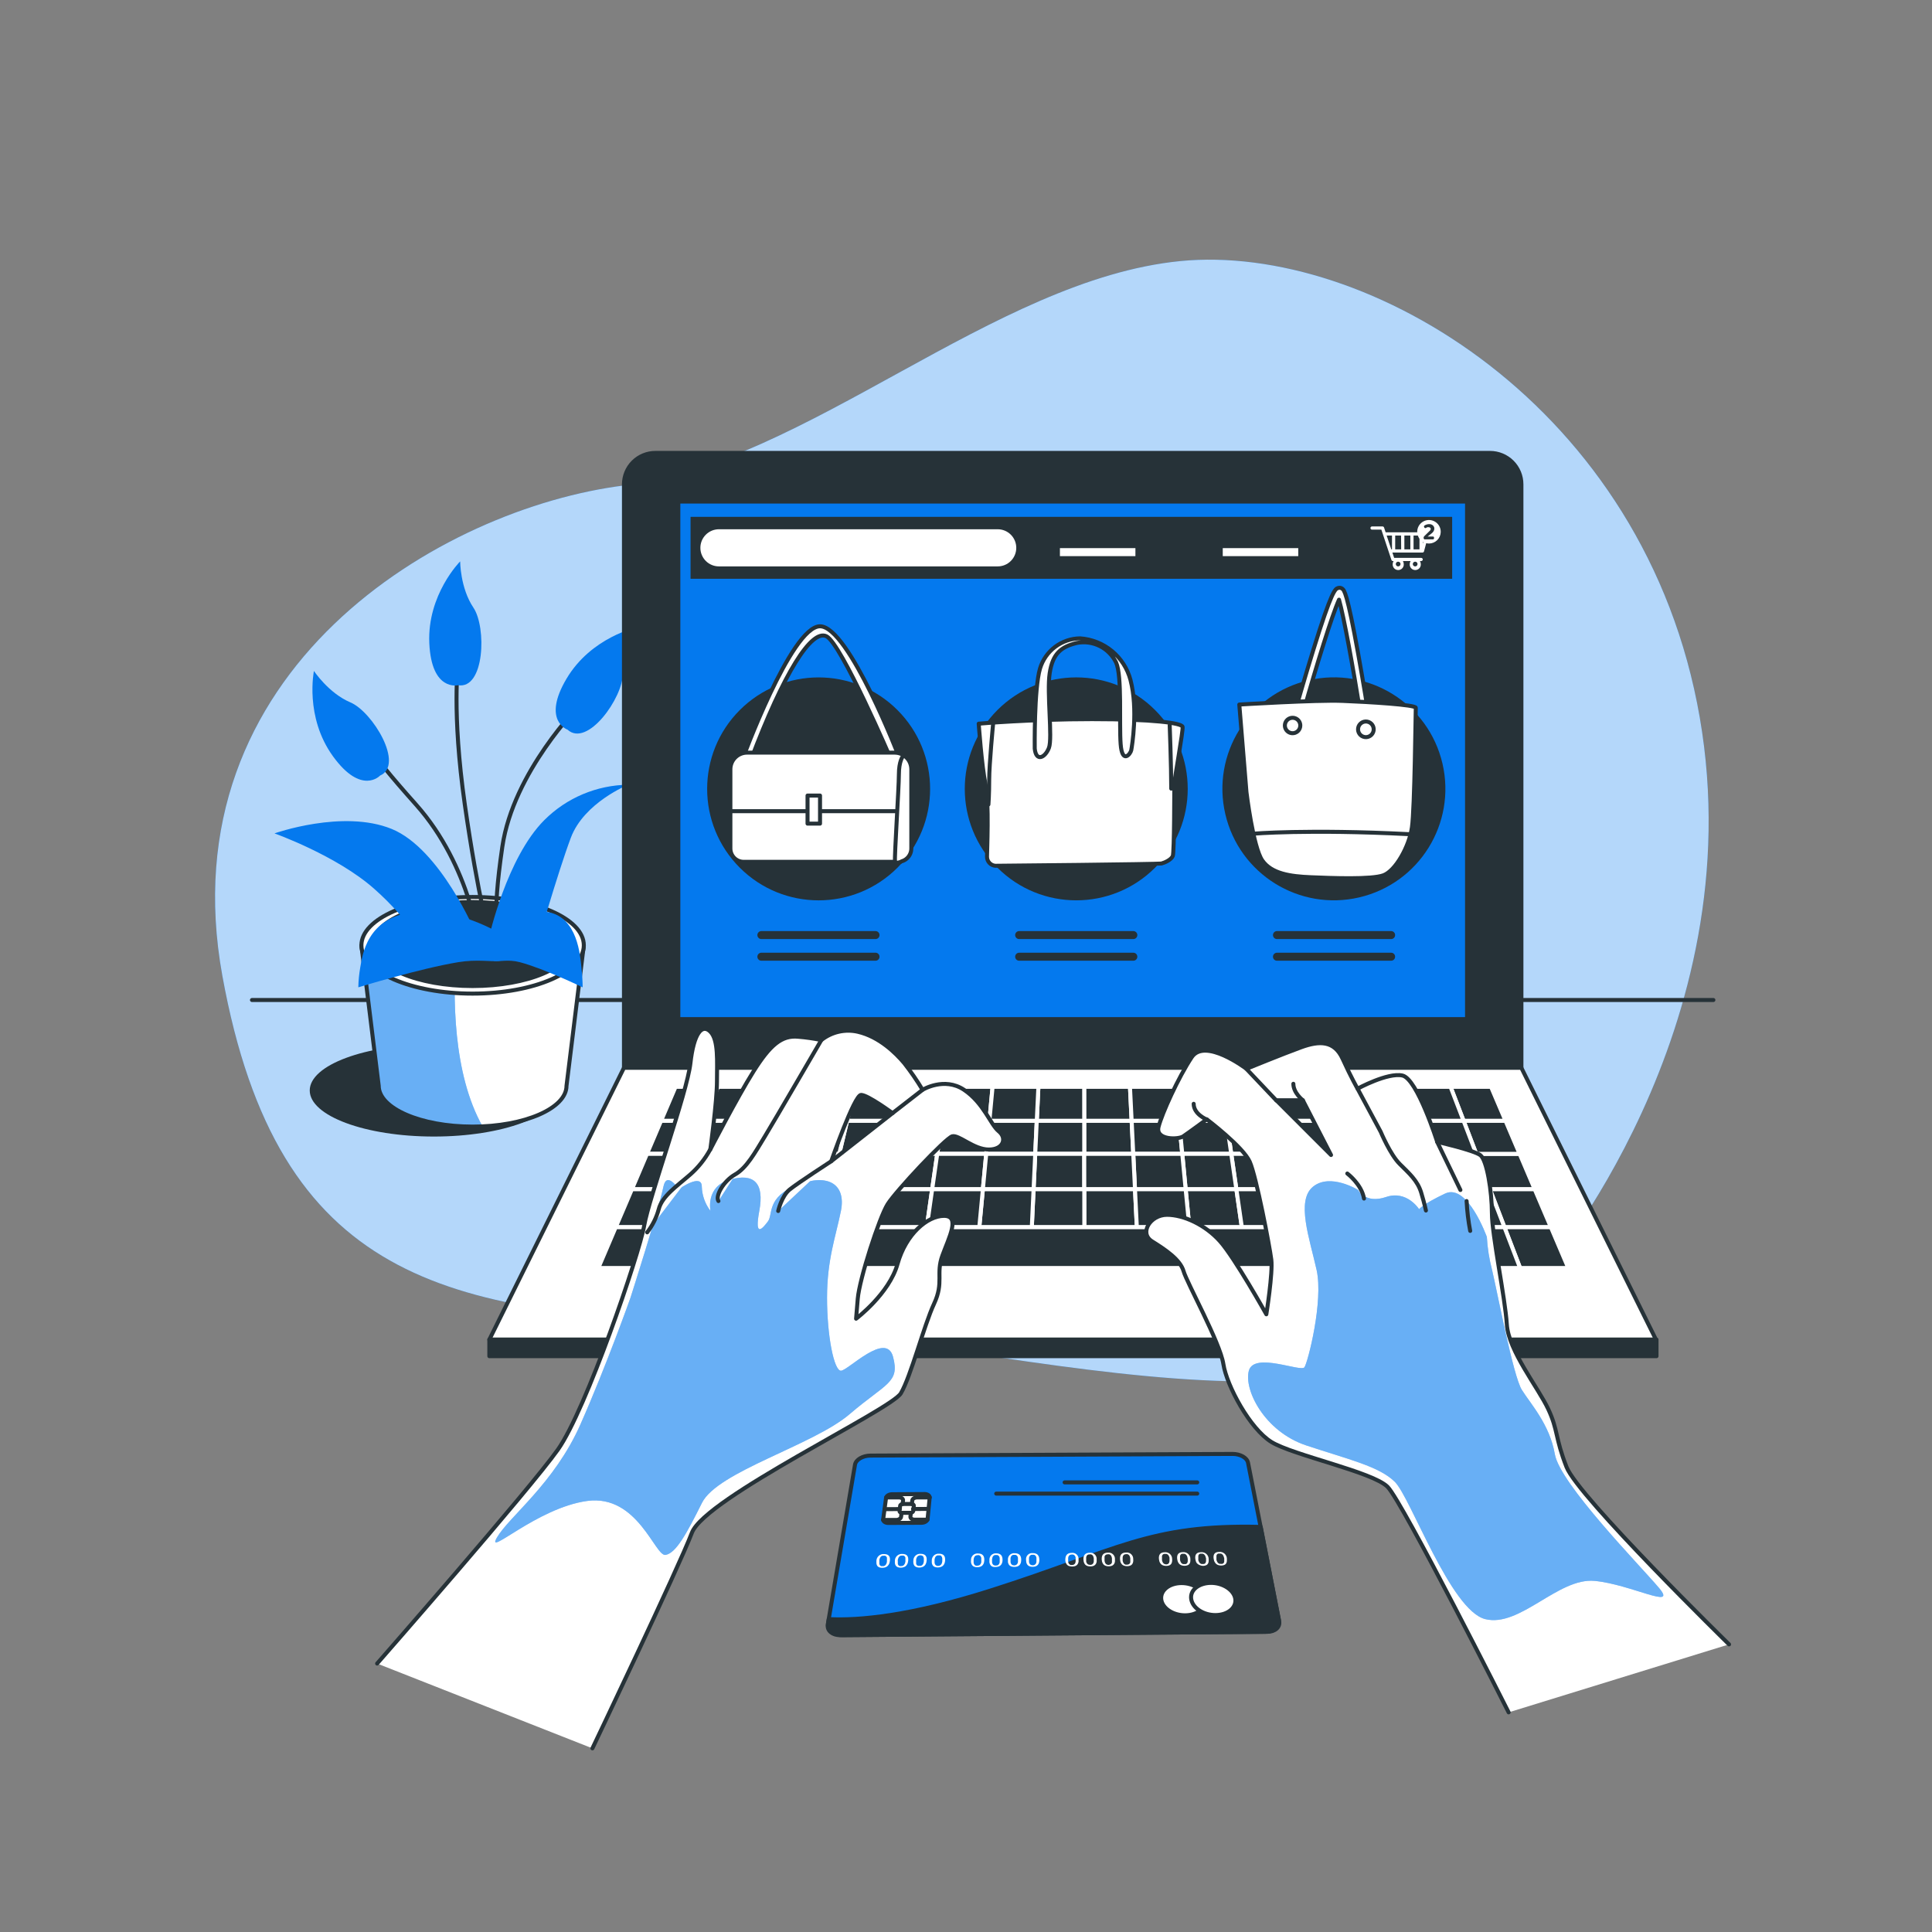 <svg width="483" height="483" viewBox="0 0 483 483" fill="none" xmlns="http://www.w3.org/2000/svg">
<rect x="0" y="0" width="483" height="483" fill="#808080" stroke="none"/>
<path d="M385.874 318.285C385.874 318.285 438.451 257.34 424.945 179.401C411.439 101.462 341.781 60.656 295.056 65.273C248.331 69.891 201.808 115.69 156.153 121.349C110.498 127.008 41.678 167.293 55.589 243.941C69.499 320.588 111.77 328.088 180.195 330.903C248.62 333.718 345.444 368.817 385.874 318.285Z" fill="#0479EE"/>
<path opacity="0.7" d="M385.874 318.285C385.874 318.285 438.451 257.34 424.945 179.401C411.439 101.462 341.781 60.656 295.056 65.273C248.331 69.891 201.808 115.69 156.153 121.349C110.498 127.008 41.678 167.293 55.589 243.941C69.499 320.588 111.77 328.088 180.195 330.903C248.62 333.718 345.444 368.817 385.874 318.285Z" fill="white"/>
<path d="M62.992 250.002H428.348" stroke="#263238" stroke-width="1.001" stroke-linecap="round" stroke-linejoin="round"/>
<path d="M108.474 284.135C125.618 284.135 139.515 278.978 139.515 272.615C139.515 266.253 125.618 261.096 108.474 261.096C91.331 261.096 77.434 266.253 77.434 272.615C77.434 278.978 91.331 284.135 108.474 284.135Z" fill="#263238"/>
<path d="M90.352 236.322L94.68 271.45C94.68 277.08 105.188 281.65 118.153 281.65C131.119 281.65 141.627 277.08 141.627 271.45L145.955 236.322H90.352Z" fill="white"/>
<path d="M114.085 236.322H90.352L94.68 271.45C94.68 277.08 105.188 281.65 118.153 281.65C118.995 281.65 119.824 281.63 120.64 281.592C113.247 268.481 113.121 249.24 114.085 236.322Z" fill="#0479EE"/>
<path opacity="0.4" d="M114.085 236.322H90.352L94.68 271.45C94.68 277.08 105.188 281.65 118.153 281.65C118.995 281.65 119.824 281.63 120.64 281.592C113.247 268.481 113.121 249.24 114.085 236.322Z" fill="white"/>
<path d="M90.352 236.322L94.68 271.45C94.68 277.08 105.188 281.65 118.153 281.65C131.119 281.65 141.627 277.08 141.627 271.45L145.955 236.322H90.352Z" stroke="#263238" stroke-width="1.001" stroke-linecap="round" stroke-linejoin="round"/>
<path d="M118.153 248.402C133.508 248.402 145.955 242.994 145.955 236.323C145.955 229.652 133.508 224.244 118.153 224.244C102.799 224.244 90.352 229.652 90.352 236.323C90.352 242.994 102.799 248.402 118.153 248.402Z" fill="white" stroke="#263238" stroke-width="1.001" stroke-linecap="round" stroke-linejoin="round"/>
<path d="M118.153 246.513C131.873 246.513 142.995 241.809 142.995 236.006C142.995 230.202 131.873 225.498 118.153 225.498C104.433 225.498 93.311 230.202 93.311 236.006C93.311 241.809 104.433 246.513 118.153 246.513Z" fill="#263238" stroke="#263238" stroke-width="1.001" stroke-linecap="round" stroke-linejoin="round"/>
<path d="M120.042 237.092C120.042 237.092 117.825 216.636 104.011 201.155C90.197 185.673 93.581 187.572 93.581 187.572" stroke="#263238" stroke-width="1.001" stroke-linecap="round" stroke-linejoin="round"/>
<path d="M144.934 176.275C144.934 176.275 128.353 192.866 125.586 211.664C122.819 230.462 124.622 233.498 124.622 233.498" stroke="#263238" stroke-width="1.001" stroke-linecap="round" stroke-linejoin="round"/>
<path d="M122.761 235.964C122.761 235.964 119.522 224.396 116.205 201.154C112.889 177.912 114.547 165.775 114.547 165.775" stroke="#263238" stroke-width="1.001" stroke-linecap="round" stroke-linejoin="round"/>
<path d="M95.018 193.895C95.018 193.895 90.381 198.927 83.248 189.075C76.114 179.223 78.486 167.732 78.486 167.732C78.486 167.732 82.12 173.275 87.624 175.608C93.129 177.941 101.169 191.196 95.018 193.895Z" fill="#0479EE"/>
<path d="M114.509 171.3C114.509 171.3 107.877 172.958 107.327 160.802C106.778 148.646 115.039 140.346 115.039 140.346C115.039 140.346 115.039 146.978 118.355 151.914C121.671 156.849 121.151 172.408 114.509 171.3Z" fill="#0479EE"/>
<path d="M141.877 182.413C141.877 182.413 135.418 180.166 141.617 169.697C147.815 159.228 159.296 156.818 159.296 156.818C159.296 156.818 155.662 162.371 155.71 168.386C155.759 174.402 146.861 186.972 141.877 182.413Z" fill="#0479EE"/>
<path d="M122.25 234.327C122.25 234.327 126.675 214.421 136.074 205.031C141.65 199.448 149.19 196.272 157.08 196.182C157.08 196.182 146.023 200.606 142.706 209.446C139.39 218.286 133.838 237.643 133.838 237.643H106.229C106.229 237.643 102.903 230.461 93.504 222.161C84.105 213.861 68.623 208.347 68.623 208.347C68.623 208.347 85.763 202.264 97.929 207.239C110.094 212.213 118.934 233.267 118.934 233.267L122.25 234.327Z" fill="#0479EE"/>
<path d="M126.511 234.278C126.511 234.278 115.541 226.749 103.568 228.002C91.595 229.255 90.602 238.982 90.072 241.807C89.778 243.465 89.614 245.145 89.58 246.829C89.58 246.829 105.004 242.125 114.509 240.553C124.014 238.982 128.005 243.378 126.511 234.278Z" fill="#0479EE"/>
<path d="M122.424 234.278C122.424 234.278 129.327 226.749 136.884 228.002C144.442 229.255 145.04 238.982 145.348 241.807C145.539 243.474 145.645 245.151 145.666 246.829C145.666 246.829 135.94 242.125 129.982 240.553C124.025 238.982 121.48 243.378 122.424 234.278Z" fill="#0479EE"/>
<path d="M163.837 113.229H372.505C374.586 113.229 376.582 114.055 378.053 115.527C379.525 116.998 380.352 118.994 380.352 121.075V266.948H155.99V121.066C155.993 118.986 156.821 116.993 158.292 115.523C159.763 114.054 161.758 113.229 163.837 113.229Z" fill="#263238" stroke="#263238" stroke-width="1.001" stroke-linecap="round" stroke-linejoin="round"/>
<path d="M413.994 334.9H122.336L155.989 266.947H380.341L413.994 334.9Z" fill="white" stroke="#263238" stroke-width="1.001" stroke-linecap="round" stroke-linejoin="round"/>
<path d="M366.759 125.393H169.582V254.771H366.759V125.393Z" fill="#0479EE" stroke="#263238" stroke-width="1.001" stroke-linecap="round" stroke-linejoin="round"/>
<path d="M224.364 216.927C235.247 206.044 235.247 188.398 224.364 177.514C213.48 166.631 195.834 166.631 184.951 177.514C174.067 188.398 174.067 206.044 184.951 216.927C195.834 227.811 213.48 227.811 224.364 216.927Z" fill="#263238"/>
<path d="M288.77 216.923C299.654 206.04 299.654 188.394 288.77 177.51C277.886 166.627 260.241 166.627 249.357 177.51C238.473 188.394 238.473 206.04 249.357 216.923C260.241 227.807 277.886 227.807 288.77 216.923Z" fill="#263238"/>
<path d="M339.8 224.35C354.79 220.856 364.109 205.872 360.615 190.882C357.122 175.892 342.138 166.573 327.148 170.067C312.158 173.56 302.838 188.544 306.332 203.534C309.826 218.524 324.81 227.844 339.8 224.35Z" fill="#263238"/>
<path d="M185.508 190.119C185.508 190.119 197.789 156.572 205.01 156.572C212.23 156.572 224.945 189.724 224.945 189.724L222.795 189.917C222.795 189.917 210.312 160.862 206.61 159.069C202.908 157.276 196.073 167.841 187.686 190.081L185.508 190.119Z" fill="white" stroke="#263238" stroke-width="1.001" stroke-linecap="round" stroke-linejoin="round"/>
<path d="M186.751 188.158H223.662C224.767 188.158 225.826 188.597 226.607 189.378C227.388 190.159 227.827 191.218 227.827 192.323V212.123C227.827 213.008 227.475 213.856 226.85 214.482C226.224 215.107 225.376 215.459 224.491 215.459H185.931C185.047 215.459 184.198 215.107 183.573 214.482C182.947 213.856 182.596 213.008 182.596 212.123V192.332C182.594 191.785 182.701 191.244 182.909 190.738C183.117 190.232 183.423 189.772 183.809 189.385C184.194 188.997 184.653 188.689 185.158 188.479C185.662 188.268 186.204 188.159 186.751 188.158Z" fill="white" stroke="#263238" stroke-width="1.001" stroke-linecap="round" stroke-linejoin="round"/>
<path d="M182.973 202.795H223.923" stroke="#263238" stroke-width="1.001" stroke-linecap="round" stroke-linejoin="round"/>
<path d="M225.686 189.135C225.686 189.135 224.722 190.311 224.722 193.627C224.722 196.943 223.556 214.498 223.758 215.269C223.96 216.04 225.127 215.471 225.127 215.471" fill="white"/>
<path d="M225.686 189.135C225.686 189.135 224.722 190.311 224.722 193.627C224.722 196.943 223.556 214.498 223.758 215.269C223.96 216.04 225.127 215.471 225.127 215.471" stroke="#263238" stroke-width="1.001" stroke-linecap="round" stroke-linejoin="round"/>
<path d="M205.008 198.889H201.885V205.907H205.008V198.889Z" fill="white" stroke="#263238" stroke-width="1.001" stroke-linecap="round" stroke-linejoin="round"/>
<path d="M244.678 180.921C244.678 180.921 257.701 179.783 272.99 179.783C288.279 179.783 295.461 180.747 295.644 181.711C295.828 182.675 293.572 194.928 293.572 196.056C293.572 197.183 293.572 213.051 293.196 213.996C292.82 214.94 291.114 215.692 290.362 215.875C289.61 216.059 249.96 216.444 248.833 216.444C248.264 216.398 247.734 216.139 247.348 215.719C246.962 215.299 246.748 214.749 246.75 214.179C246.75 213.051 247.319 200.586 246.374 196.056C245.43 191.525 244.678 180.921 244.678 180.921Z" fill="white" stroke="#263238" stroke-width="1.001" stroke-linecap="round" stroke-linejoin="round"/>
<path d="M258.684 187.149C258.684 187.149 258.491 172.236 260.004 167.136C260.654 164.978 261.974 163.083 263.773 161.725C265.572 160.368 267.757 159.619 270.011 159.588C272.936 159.785 275.727 160.894 277.988 162.76C280.25 164.626 281.87 167.155 282.62 169.989C284.548 177.345 282.996 186.599 282.813 187.544C282.629 188.489 280.547 191.13 280.162 186.03C279.776 180.931 280.547 169.045 279.034 165.642C278.168 163.856 276.737 162.406 274.962 161.519C273.187 160.631 271.168 160.356 269.22 160.735C265.249 161.699 263.176 163.376 262.424 168.283C261.672 173.19 263.176 184.527 262.231 186.975C261.287 189.424 259.021 190.542 258.684 187.149Z" fill="white" stroke="#263238" stroke-width="1.001" stroke-linecap="round" stroke-linejoin="round"/>
<path d="M248.264 181.104C248.264 181.104 247.3 191.11 247.3 194.889C247.3 198.668 247.107 201.116 247.107 201.116" fill="white"/>
<path d="M248.264 181.104C248.264 181.104 247.3 191.11 247.3 194.889C247.3 198.668 247.107 201.116 247.107 201.116" stroke="#263238" stroke-width="1.001" stroke-linecap="round" stroke-linejoin="round"/>
<path d="M292.424 181.295C292.424 181.295 292.809 191.301 292.809 197.153" stroke="#263238" stroke-width="1.001" stroke-linecap="round" stroke-linejoin="round"/>
<path d="M341.106 179.38C340.872 179.382 340.645 179.3 340.467 179.147C340.29 178.994 340.174 178.783 340.142 178.551C338.281 166.916 335.948 154.085 334.753 149.92C332.989 153.853 329.113 166.376 325.903 177.761C325.833 178.016 325.664 178.233 325.433 178.365C325.203 178.496 324.93 178.53 324.674 178.459C324.418 178.389 324.201 178.22 324.07 177.99C323.939 177.759 323.905 177.486 323.975 177.23C323.975 177.153 326.038 169.894 328.275 162.655C332.931 147.558 333.808 147.231 334.502 147.009C334.675 146.95 334.86 146.933 335.041 146.96C335.223 146.986 335.395 147.056 335.543 147.163C336.054 147.539 336.758 148.05 339.534 163.397C340.874 170.8 342.05 178.165 342.06 178.243C342.083 178.371 342.08 178.502 342.051 178.629C342.022 178.756 341.968 178.876 341.891 178.982C341.815 179.087 341.718 179.176 341.606 179.243C341.494 179.31 341.37 179.353 341.24 179.37C341.196 179.378 341.151 179.382 341.106 179.38Z" fill="white" stroke="#263238" stroke-width="1.001" stroke-linecap="round" stroke-linejoin="round"/>
<path d="M309.824 176.139C309.824 176.139 329.017 174.963 335.631 175.223C342.244 175.483 353.995 176.187 353.947 176.949C353.898 177.71 353.667 202.013 352.983 206.833C352.298 211.653 348.857 217.707 345.868 218.815C342.88 219.924 332.835 219.519 327.687 219.307C322.539 219.095 317.903 218.42 315.589 215.133C313.275 211.846 311.617 198.041 311.617 198.041L309.824 176.139Z" fill="white" stroke="#263238" stroke-width="1.001" stroke-linecap="round" stroke-linejoin="round"/>
<path d="M325.074 181.42C325.083 181.042 324.98 180.669 324.779 180.349C324.578 180.029 324.287 179.775 323.942 179.619C323.597 179.463 323.215 179.412 322.841 179.472C322.468 179.532 322.12 179.7 321.842 179.956C321.563 180.212 321.366 180.545 321.275 180.912C321.184 181.279 321.203 181.665 321.33 182.021C321.457 182.378 321.686 182.689 321.988 182.916C322.29 183.144 322.653 183.277 323.031 183.3C323.289 183.315 323.549 183.279 323.793 183.192C324.037 183.105 324.261 182.97 324.452 182.794C324.643 182.619 324.796 182.407 324.903 182.171C325.01 181.934 325.068 181.679 325.074 181.42Z" fill="white" stroke="#263238" stroke-width="1.001" stroke-linecap="round" stroke-linejoin="round"/>
<path d="M343.399 182.651C343.576 181.585 342.855 180.577 341.789 180.4C340.723 180.222 339.715 180.943 339.538 182.009C339.361 183.075 340.081 184.083 341.147 184.26C342.213 184.438 343.221 183.717 343.399 182.651Z" fill="white" stroke="#263238" stroke-width="1.001" stroke-linecap="round" stroke-linejoin="round"/>
<path d="M313.18 208.432C313.18 208.432 326.965 207.265 352.193 208.538L313.18 208.432Z" fill="white"/>
<path d="M313.18 208.432C313.18 208.432 326.965 207.265 352.193 208.538" stroke="#263238" stroke-width="1.001" stroke-linecap="round" stroke-linejoin="round"/>
<path d="M363.038 129.213H172.639V144.695H363.038V129.213Z" fill="#263238"/>
<path d="M264.979 138.033H283.854" stroke="white" stroke-width="2.002" stroke-miterlimit="10"/>
<path d="M305.689 138.033H324.565" stroke="white" stroke-width="2.002" stroke-miterlimit="10"/>
<path d="M357.069 133.241C357.034 133.19 356.986 133.148 356.931 133.119C356.875 133.091 356.814 133.076 356.751 133.077H346.408L346.012 131.881C345.984 131.802 345.932 131.733 345.863 131.685C345.794 131.636 345.711 131.611 345.627 131.611H343.005C342.9 131.611 342.799 131.653 342.725 131.727C342.651 131.801 342.609 131.902 342.609 132.007C342.608 132.059 342.617 132.112 342.637 132.161C342.656 132.21 342.685 132.255 342.722 132.292C342.759 132.33 342.803 132.36 342.851 132.38C342.9 132.401 342.952 132.411 343.005 132.411H345.338L347.863 139.998C347.891 140.078 347.944 140.147 348.013 140.195C348.082 140.243 348.165 140.269 348.249 140.268H348.393C348.253 140.49 348.176 140.747 348.172 141.01C348.156 141.202 348.18 141.394 348.242 141.576C348.304 141.758 348.403 141.924 348.533 142.066C348.664 142.207 348.821 142.32 348.997 142.397C349.173 142.474 349.363 142.514 349.555 142.514C349.747 142.514 349.937 142.474 350.113 142.397C350.289 142.32 350.447 142.207 350.577 142.066C350.707 141.924 350.806 141.758 350.868 141.576C350.931 141.394 350.954 141.202 350.938 141.01C350.939 140.746 350.862 140.488 350.717 140.268H352.645C352.507 140.491 352.433 140.748 352.433 141.01C352.417 141.202 352.441 141.394 352.503 141.576C352.565 141.758 352.664 141.924 352.794 142.066C352.924 142.207 353.082 142.32 353.258 142.397C353.434 142.474 353.624 142.514 353.816 142.514C354.008 142.514 354.198 142.474 354.374 142.397C354.55 142.32 354.708 142.207 354.838 142.066C354.968 141.924 355.067 141.758 355.129 141.576C355.191 141.394 355.215 141.202 355.199 141.01C355.195 140.747 355.119 140.49 354.978 140.268H355.286C355.393 140.268 355.496 140.225 355.572 140.149C355.648 140.074 355.691 139.971 355.691 139.863C355.691 139.81 355.68 139.758 355.66 139.71C355.64 139.661 355.61 139.617 355.572 139.58C355.534 139.543 355.489 139.514 355.44 139.495C355.391 139.476 355.339 139.467 355.286 139.468H348.538L348.095 138.138H355.614C355.701 138.139 355.786 138.111 355.856 138.059C355.926 138.006 355.976 137.932 355.999 137.848L357.147 133.588C357.161 133.528 357.162 133.465 357.148 133.405C357.135 133.345 357.108 133.289 357.069 133.241ZM349.55 141.598C349.434 141.6 349.319 141.567 349.221 141.504C349.123 141.441 349.046 141.349 349 141.242C348.954 141.135 348.941 141.016 348.963 140.902C348.984 140.787 349.04 140.681 349.121 140.598C349.203 140.515 349.308 140.458 349.422 140.434C349.537 140.411 349.655 140.422 349.763 140.466C349.871 140.51 349.964 140.586 350.029 140.683C350.094 140.78 350.129 140.894 350.129 141.01C350.129 141.165 350.068 141.313 349.96 141.423C349.852 141.533 349.705 141.596 349.55 141.598ZM353.802 141.598C353.685 141.6 353.57 141.567 353.472 141.504C353.374 141.441 353.297 141.349 353.251 141.242C353.205 141.135 353.192 141.016 353.214 140.902C353.236 140.787 353.291 140.681 353.373 140.598C353.455 140.515 353.559 140.458 353.674 140.434C353.788 140.411 353.907 140.422 354.015 140.466C354.123 140.51 354.215 140.586 354.28 140.683C354.345 140.78 354.38 140.894 354.38 141.01C354.381 141.087 354.367 141.163 354.339 141.235C354.31 141.306 354.268 141.371 354.214 141.426C354.16 141.48 354.096 141.524 354.025 141.553C353.954 141.583 353.878 141.598 353.802 141.598ZM354.872 137.338H353.387V133.886H354.872V137.338ZM351.093 133.886H352.587V137.338H351.093V133.886ZM350.293 137.338H348.798V133.886H350.264L350.293 137.338ZM346.668 133.886H347.998V137.338H347.815L346.668 133.886ZM355.681 135.92V133.886H356.221L355.681 135.92Z" fill="white"/>
<path d="M360.183 132.99C360.192 132.407 360.028 131.834 359.711 131.344C359.394 130.854 358.938 130.47 358.402 130.24C357.865 130.01 357.273 129.945 356.699 130.053C356.126 130.161 355.597 130.437 355.181 130.846C354.765 131.255 354.48 131.779 354.363 132.351C354.245 132.922 354.301 133.516 354.522 134.056C354.743 134.596 355.12 135.058 355.604 135.383C356.089 135.709 356.659 135.882 357.243 135.882C358.013 135.88 358.753 135.576 359.302 135.036C359.852 134.495 360.168 133.761 360.183 132.99Z" fill="white"/>
<path d="M356.049 134.804C355.977 134.749 355.929 134.67 355.914 134.582C355.893 134.486 355.896 134.387 355.923 134.293C355.95 134.199 356 134.112 356.068 134.042L357.417 132.721C357.495 132.663 357.559 132.59 357.606 132.505C357.652 132.42 357.68 132.326 357.687 132.23C357.688 132.17 357.675 132.11 357.648 132.057C357.621 132.003 357.582 131.957 357.533 131.921C357.428 131.842 357.299 131.801 357.167 131.805H357.013H356.839L356.704 131.863L356.559 131.95L356.434 132.018C356.381 132.037 356.323 132.037 356.27 132.018C356.205 132.002 356.147 131.965 356.106 131.912C356.065 131.856 356.032 131.794 356.01 131.728C355.986 131.663 355.986 131.591 356.01 131.526C356.039 131.451 356.093 131.389 356.164 131.352C356.523 131.132 356.939 131.021 357.36 131.034C357.688 131.027 358.006 131.148 358.246 131.372C358.354 131.469 358.44 131.588 358.498 131.721C358.556 131.854 358.586 131.998 358.584 132.143C358.583 132.352 358.53 132.557 358.43 132.741C358.309 132.961 358.145 133.154 357.948 133.309L356.916 134.129H358.266C358.303 134.128 358.34 134.137 358.372 134.156C358.405 134.175 358.431 134.202 358.449 134.235C358.493 134.308 358.516 134.391 358.516 134.476C358.515 134.567 358.492 134.656 358.449 134.736C358.43 134.768 358.403 134.794 358.371 134.812C358.339 134.831 358.303 134.841 358.266 134.842H356.338C356.29 134.857 356.239 134.861 356.189 134.855C356.139 134.848 356.091 134.831 356.049 134.804Z" fill="#263238"/>
<path d="M249.43 141.598H179.733C179.123 141.598 178.519 141.478 177.956 141.244C177.393 141.01 176.881 140.668 176.45 140.236C176.02 139.805 175.678 139.292 175.446 138.729C175.213 138.165 175.094 137.561 175.096 136.951C175.096 135.722 175.584 134.542 176.454 133.673C177.323 132.803 178.503 132.314 179.733 132.314H249.43C250.66 132.314 251.839 132.803 252.708 133.673C253.578 134.542 254.067 135.722 254.067 136.951C254.068 137.561 253.949 138.165 253.716 138.729C253.484 139.292 253.143 139.805 252.712 140.236C252.281 140.668 251.77 141.01 251.206 141.244C250.643 141.478 250.039 141.598 249.43 141.598Z" fill="white"/>
<path d="M190.346 233.768H218.88" stroke="#263238" stroke-width="2.002" stroke-linecap="round" stroke-linejoin="round"/>
<path d="M190.346 239.178H218.88" stroke="#263238" stroke-width="2.002" stroke-linecap="round" stroke-linejoin="round"/>
<path d="M254.789 233.768H283.333" stroke="#263238" stroke-width="2.002" stroke-linecap="round" stroke-linejoin="round"/>
<path d="M254.789 239.178H283.333" stroke="#263238" stroke-width="2.002" stroke-linecap="round" stroke-linejoin="round"/>
<path d="M319.242 233.768H347.777" stroke="#263238" stroke-width="2.002" stroke-linecap="round" stroke-linejoin="round"/>
<path d="M319.242 239.178H347.777" stroke="#263238" stroke-width="2.002" stroke-linecap="round" stroke-linejoin="round"/>
<path d="M258.809 288.462L259.195 280.182H247.347L246.557 288.462H258.809Z" fill="#263238" stroke="white" stroke-width="1.001" stroke-linecap="round" stroke-linejoin="round"/>
<path d="M283.315 288.462L282.91 280.182H271.053L271.062 288.462H283.315Z" fill="#263238" stroke="white" stroke-width="1.001" stroke-linecap="round" stroke-linejoin="round"/>
<path d="M347.121 297.312H359.788L356.819 288.463H344.566L347.121 297.312Z" fill="#263238" stroke="white" stroke-width="1.001" stroke-linecap="round" stroke-linejoin="round"/>
<path d="M246.557 288.462L247.348 280.182H235.491L234.314 288.462H246.557Z" fill="#263238" stroke="white" stroke-width="1.001" stroke-linecap="round" stroke-linejoin="round"/>
<path d="M222.061 288.462L223.632 280.182H211.785L209.809 288.462H222.061Z" fill="#263238" stroke="white" stroke-width="1.001" stroke-linecap="round" stroke-linejoin="round"/>
<path d="M332.314 288.462L330.328 280.182H318.471L320.061 288.462H332.314Z" fill="#263238" stroke="white" stroke-width="1.001" stroke-linecap="round" stroke-linejoin="round"/>
<path d="M344.566 288.462L342.176 280.182H330.328L332.314 288.462H344.566Z" fill="#263238" stroke="white" stroke-width="1.001" stroke-linecap="round" stroke-linejoin="round"/>
<path d="M209.809 288.462L211.785 280.182H199.928L197.557 288.462H209.809Z" fill="#263238" stroke="white" stroke-width="1.001" stroke-linecap="round" stroke-linejoin="round"/>
<path d="M295.567 288.462L294.767 280.182H282.91L283.315 288.462H295.567Z" fill="#263238" stroke="white" stroke-width="1.001" stroke-linecap="round" stroke-linejoin="round"/>
<path d="M356.819 288.462L354.033 280.182H342.176L344.567 288.462H356.819Z" fill="#263238" stroke="white" stroke-width="1.001" stroke-linecap="round" stroke-linejoin="round"/>
<path d="M320.063 288.462L318.472 280.182H306.615L307.811 288.462H320.063Z" fill="#263238" stroke="white" stroke-width="1.001" stroke-linecap="round" stroke-linejoin="round"/>
<path d="M307.81 288.462L306.615 280.182H294.768L295.568 288.462H307.81Z" fill="#263238" stroke="white" stroke-width="1.001" stroke-linecap="round" stroke-linejoin="round"/>
<path d="M271.061 288.462L271.051 280.182H259.194L258.809 288.462H271.061Z" fill="#263238" stroke="white" stroke-width="1.001" stroke-linecap="round" stroke-linejoin="round"/>
<path d="M185.304 288.463H173.052L169.668 297.312H182.345L185.304 288.463Z" fill="#263238" stroke="white" stroke-width="1.001" stroke-linecap="round" stroke-linejoin="round"/>
<path d="M188.072 280.182H176.224L173.053 288.462H185.305L188.072 280.182Z" fill="#263238" stroke="white" stroke-width="1.001" stroke-linecap="round" stroke-linejoin="round"/>
<path d="M197.557 288.462L199.929 280.182H188.071L185.305 288.462H197.557Z" fill="#263238" stroke="white" stroke-width="1.001" stroke-linecap="round" stroke-linejoin="round"/>
<path d="M166.045 306.799L162.15 316.998H175.772L179.175 306.799H166.045Z" fill="#263238" stroke="white" stroke-width="1.001" stroke-linecap="round" stroke-linejoin="round"/>
<path d="M182.344 297.314H169.668L166.043 306.8H179.173L182.344 297.314Z" fill="#263238" stroke="white" stroke-width="1.001" stroke-linecap="round" stroke-linejoin="round"/>
<path d="M179.172 306.799L175.77 316.998H189.391L192.302 306.799H179.172Z" fill="#263238" stroke="white" stroke-width="1.001" stroke-linecap="round" stroke-linejoin="round"/>
<path d="M234.315 288.462L235.491 280.182H223.634L222.062 288.462H234.315Z" fill="#263238" stroke="white" stroke-width="1.001" stroke-linecap="round" stroke-linejoin="round"/>
<path d="M233.042 297.312L234.314 288.463H222.062L220.375 297.312H233.042Z" fill="#263238" stroke="white" stroke-width="1.001" stroke-linecap="round" stroke-linejoin="round"/>
<path d="M220.374 297.312L222.061 288.463H209.808L207.697 297.312H220.374Z" fill="#263238" stroke="white" stroke-width="1.001" stroke-linecap="round" stroke-linejoin="round"/>
<path d="M245.718 297.312L246.556 288.463H234.314L233.041 297.312H245.718Z" fill="#263238" stroke="white" stroke-width="1.001" stroke-linecap="round" stroke-linejoin="round"/>
<path d="M197.558 288.463H185.305L182.346 297.312H195.022L197.558 288.463Z" fill="#263238" stroke="white" stroke-width="1.001" stroke-linecap="round" stroke-linejoin="round"/>
<path d="M349.849 306.8H362.979L359.788 297.314H347.121L349.849 306.8Z" fill="#263238" stroke="white" stroke-width="1.001" stroke-linecap="round" stroke-linejoin="round"/>
<path d="M207.698 297.312L209.809 288.463H197.557L195.021 297.312H207.698Z" fill="#263238" stroke="white" stroke-width="1.001" stroke-linecap="round" stroke-linejoin="round"/>
<path d="M182.345 297.314L179.174 306.8H192.304L195.022 297.314H182.345Z" fill="#263238" stroke="white" stroke-width="1.001" stroke-linecap="round" stroke-linejoin="round"/>
<path d="M321.769 297.312L320.063 288.463H307.811L309.093 297.312H321.769Z" fill="#263238" stroke="white" stroke-width="1.001" stroke-linecap="round" stroke-linejoin="round"/>
<path d="M309.091 297.312L307.809 288.463H295.566L296.415 297.312H309.091Z" fill="#263238" stroke="white" stroke-width="1.001" stroke-linecap="round" stroke-linejoin="round"/>
<path d="M347.121 297.312L344.567 288.463H332.314L334.445 297.312H347.121Z" fill="#263238" stroke="white" stroke-width="1.001" stroke-linecap="round" stroke-linejoin="round"/>
<path d="M271.071 297.312L271.061 288.463H258.809L258.395 297.312H271.071Z" fill="#263238" stroke="white" stroke-width="1.001" stroke-linecap="round" stroke-linejoin="round"/>
<path d="M296.415 297.312L295.567 288.463H283.314L283.748 297.312H296.415Z" fill="#263238" stroke="white" stroke-width="1.001" stroke-linecap="round" stroke-linejoin="round"/>
<path d="M283.749 297.312L283.315 288.463H271.062L271.072 297.312H283.749Z" fill="#263238" stroke="white" stroke-width="1.001" stroke-linecap="round" stroke-linejoin="round"/>
<path d="M258.395 297.312L258.81 288.463H246.557L245.719 297.312H258.395Z" fill="#263238" stroke="white" stroke-width="1.001" stroke-linecap="round" stroke-linejoin="round"/>
<path d="M296.416 297.314L297.341 306.8H310.461L309.093 297.314H296.416Z" fill="#263238" stroke="white" stroke-width="1.001" stroke-linecap="round" stroke-linejoin="round"/>
<path d="M309.092 297.314L310.461 306.8H323.59L321.768 297.314H309.092Z" fill="#263238" stroke="white" stroke-width="1.001" stroke-linecap="round" stroke-linejoin="round"/>
<path d="M195.021 297.314L192.303 306.8H205.432L207.698 297.314H195.021Z" fill="#263238" stroke="white" stroke-width="1.001" stroke-linecap="round" stroke-linejoin="round"/>
<path d="M321.768 297.314L323.59 306.8H336.719L334.444 297.314H321.768Z" fill="#263238" stroke="white" stroke-width="1.001" stroke-linecap="round" stroke-linejoin="round"/>
<path d="M271.072 297.314L271.082 306.8H284.212L283.749 297.314H271.072Z" fill="#263238" stroke="white" stroke-width="1.001" stroke-linecap="round" stroke-linejoin="round"/>
<path d="M334.445 297.314L336.72 306.8H349.85L347.122 297.314H334.445Z" fill="#263238" stroke="white" stroke-width="1.001" stroke-linecap="round" stroke-linejoin="round"/>
<path d="M283.748 297.314L284.211 306.8H297.34L296.415 297.314H283.748Z" fill="#263238" stroke="white" stroke-width="1.001" stroke-linecap="round" stroke-linejoin="round"/>
<path d="M220.375 297.314L218.562 306.8H231.692L233.042 297.314H220.375Z" fill="#263238" stroke="white" stroke-width="1.001" stroke-linecap="round" stroke-linejoin="round"/>
<path d="M207.699 297.314L205.434 306.8H218.563L220.376 297.314H207.699Z" fill="#263238" stroke="white" stroke-width="1.001" stroke-linecap="round" stroke-linejoin="round"/>
<path d="M258.395 297.314L257.951 306.8H271.081L271.071 297.314H258.395Z" fill="#263238" stroke="white" stroke-width="1.001" stroke-linecap="round" stroke-linejoin="round"/>
<path d="M245.719 297.314L244.822 306.8H257.952L258.395 297.314H245.719Z" fill="#263238" stroke="white" stroke-width="1.001" stroke-linecap="round" stroke-linejoin="round"/>
<path d="M233.043 297.314L231.693 306.8H244.823L245.72 297.314H233.043Z" fill="#263238" stroke="white" stroke-width="1.001" stroke-linecap="round" stroke-linejoin="round"/>
<path d="M334.445 297.312L332.315 288.463H320.062L321.769 297.312H334.445Z" fill="#263238" stroke="white" stroke-width="1.001" stroke-linecap="round" stroke-linejoin="round"/>
<path d="M188.072 280.184L190.906 271.701H179.454L176.225 280.184H188.072Z" fill="#263238" stroke="white" stroke-width="1.001" stroke-linecap="round" stroke-linejoin="round"/>
<path d="M176.223 280.182H165.272L161.744 288.462H173.052L176.223 280.182Z" fill="#263238" stroke="white" stroke-width="1.001" stroke-linecap="round" stroke-linejoin="round"/>
<path d="M179.452 271.701H168.886L165.271 280.184H176.223L179.452 271.701Z" fill="#263238" stroke="white" stroke-width="1.001" stroke-linecap="round" stroke-linejoin="round"/>
<path d="M173.052 288.463H161.744L157.975 297.312H169.668L173.052 288.463Z" fill="#263238" stroke="white" stroke-width="1.001" stroke-linecap="round" stroke-linejoin="round"/>
<path d="M169.668 297.314H157.975L153.926 306.8H166.043L169.668 297.314Z" fill="#263238" stroke="white" stroke-width="1.001" stroke-linecap="round" stroke-linejoin="round"/>
<path d="M166.043 306.799H153.926L149.578 316.998H162.149L166.043 306.799Z" fill="#263238" stroke="white" stroke-width="1.001" stroke-linecap="round" stroke-linejoin="round"/>
<path d="M369.062 288.463L372.465 297.312H383.677L379.908 288.463H369.062Z" fill="#263238" stroke="white" stroke-width="1.001" stroke-linecap="round" stroke-linejoin="round"/>
<path d="M376.109 306.8H387.725L383.676 297.314H372.465L376.109 306.8Z" fill="#263238" stroke="white" stroke-width="1.001" stroke-linecap="round" stroke-linejoin="round"/>
<path d="M380.023 316.998H392.073L387.726 306.799H376.109L380.023 316.998Z" fill="#263238" stroke="white" stroke-width="1.001" stroke-linecap="round" stroke-linejoin="round"/>
<path d="M282.91 280.184L282.495 271.701H271.043L271.053 280.184H282.91Z" fill="#263238" stroke="white" stroke-width="1.001" stroke-linecap="round" stroke-linejoin="round"/>
<path d="M369.062 288.462H379.907L376.379 280.182H365.891L369.062 288.462Z" fill="#263238" stroke="white" stroke-width="1.001" stroke-linecap="round" stroke-linejoin="round"/>
<path d="M362.978 306.8H376.108L372.464 297.314H359.787L362.978 306.8Z" fill="#263238" stroke="white" stroke-width="1.001" stroke-linecap="round" stroke-linejoin="round"/>
<path d="M199.928 280.184L202.357 271.701H190.904L188.07 280.184H199.928Z" fill="#263238" stroke="white" stroke-width="1.001" stroke-linecap="round" stroke-linejoin="round"/>
<path d="M354.033 280.182L356.819 288.462H369.062L365.89 280.182H354.033Z" fill="#263238" stroke="white" stroke-width="1.001" stroke-linecap="round" stroke-linejoin="round"/>
<path d="M376.378 280.184L372.763 271.701H362.631L365.889 280.184H376.378Z" fill="#263238" stroke="white" stroke-width="1.001" stroke-linecap="round" stroke-linejoin="round"/>
<path d="M365.89 280.184L362.632 271.701H351.189L354.033 280.184H365.89Z" fill="#263238" stroke="white" stroke-width="1.001" stroke-linecap="round" stroke-linejoin="round"/>
<path d="M323.59 306.799L325.556 316.998H339.168L336.72 306.799H323.59Z" fill="#263238" stroke="white" stroke-width="1.001" stroke-linecap="round" stroke-linejoin="round"/>
<path d="M366.403 316.998H380.024L376.11 306.799H362.98L366.403 316.998Z" fill="#263238" stroke="white" stroke-width="1.001" stroke-linecap="round" stroke-linejoin="round"/>
<path d="M354.034 280.184L351.191 271.701H339.738L342.177 280.184H354.034Z" fill="#263238" stroke="white" stroke-width="1.001" stroke-linecap="round" stroke-linejoin="round"/>
<path d="M349.85 306.799L352.79 316.998H366.401L362.979 306.799H349.85Z" fill="#263238" stroke="white" stroke-width="1.001" stroke-linecap="round" stroke-linejoin="round"/>
<path d="M336.721 306.799L339.169 316.998H352.791L349.85 306.799H336.721Z" fill="#263238" stroke="white" stroke-width="1.001" stroke-linecap="round" stroke-linejoin="round"/>
<path d="M359.789 297.312H372.466L369.063 288.463H356.82L359.789 297.312Z" fill="#263238" stroke="white" stroke-width="1.001" stroke-linecap="round" stroke-linejoin="round"/>
<path d="M247.347 280.184L248.148 271.701H236.695L235.49 280.184H247.347Z" fill="#263238" stroke="white" stroke-width="1.001" stroke-linecap="round" stroke-linejoin="round"/>
<path d="M342.176 280.184L339.737 271.701H328.285L330.329 280.184H342.176Z" fill="#263238" stroke="white" stroke-width="1.001" stroke-linecap="round" stroke-linejoin="round"/>
<path d="M235.49 280.184L236.695 271.701H225.252L223.633 280.184H235.49Z" fill="#263238" stroke="white" stroke-width="1.001" stroke-linecap="round" stroke-linejoin="round"/>
<path d="M271.052 280.184L271.043 271.701H259.6L259.195 280.184H271.052Z" fill="#263238" stroke="white" stroke-width="1.001" stroke-linecap="round" stroke-linejoin="round"/>
<path d="M223.633 280.184L225.252 271.701H213.8L211.785 280.184H223.633Z" fill="#263238" stroke="white" stroke-width="1.001" stroke-linecap="round" stroke-linejoin="round"/>
<path d="M211.785 280.184L213.8 271.701H202.357L199.928 280.184H211.785Z" fill="#263238" stroke="white" stroke-width="1.001" stroke-linecap="round" stroke-linejoin="round"/>
<path d="M259.195 280.184L259.6 271.701H248.148L247.348 280.184H259.195Z" fill="#263238" stroke="white" stroke-width="1.001" stroke-linecap="round" stroke-linejoin="round"/>
<path d="M330.328 280.184L328.285 271.701H316.842L318.471 280.184H330.328Z" fill="#263238" stroke="white" stroke-width="1.001" stroke-linecap="round" stroke-linejoin="round"/>
<path d="M318.472 280.184L316.843 271.701H305.391L306.615 280.184H318.472Z" fill="#263238" stroke="white" stroke-width="1.001" stroke-linecap="round" stroke-linejoin="round"/>
<path d="M294.766 280.184L293.937 271.701H282.494L282.909 280.184H294.766Z" fill="#263238" stroke="white" stroke-width="1.001" stroke-linecap="round" stroke-linejoin="round"/>
<path d="M323.589 306.799H310.459H297.339H284.21H271.08H257.95H244.821H231.691H218.561H205.432H192.302L189.391 316.998H203.002H216.624H230.235H243.857H257.468H271.09H284.701H298.323H311.934H325.556L323.589 306.799Z" fill="#263238" stroke="white" stroke-width="1.001" stroke-linecap="round" stroke-linejoin="round"/>
<path d="M306.614 280.184L305.39 271.701H293.938L294.767 280.184H306.614Z" fill="#263238" stroke="white" stroke-width="1.001" stroke-linecap="round" stroke-linejoin="round"/>
<path d="M414.129 334.9H122.336V339.046H414.129V334.9Z" fill="#263238" stroke="#263238" stroke-width="1.001" stroke-linecap="round" stroke-linejoin="round"/>
<path d="M316.264 407.952L210.581 408.79C208.325 408.79 206.725 407.46 207.004 405.792L213.752 366.172C213.964 364.919 215.68 363.907 217.608 363.897L308.157 363.482C310.085 363.482 311.791 364.446 312.013 365.709L319.725 404.934C320.024 406.573 318.452 407.942 316.264 407.952Z" fill="#0479EE" stroke="#263238" stroke-width="1.001" stroke-linecap="round" stroke-linejoin="round"/>
<path d="M266.156 370.596H299.308" stroke="#263238" stroke-width="1.001" stroke-linecap="round" stroke-linejoin="round"/>
<path d="M249.055 373.404H299.308" stroke="#263238" stroke-width="1.001" stroke-linecap="round" stroke-linejoin="round"/>
<path d="M247.686 397.619C227.577 404.02 214.698 405.158 207.198 404.782L206.957 406.208C206.716 407.645 208.095 408.811 210.032 408.792L316.843 407.953C318.771 407.953 320.073 406.767 319.793 405.341L315.176 381.723C287.278 381.009 279.218 387.593 247.686 397.619Z" fill="#263238" stroke="#263238" stroke-width="1.001" stroke-linecap="round" stroke-linejoin="round"/>
<path d="M230.411 380.692L222.072 380.74C221.292 380.74 220.723 380.316 220.8 379.776L221.513 374.474C221.59 373.972 222.256 373.558 223.008 373.558L231.144 373.51C231.896 373.51 232.464 373.915 232.416 374.416L231.905 379.708C231.857 380.248 231.182 380.682 230.411 380.692Z" fill="white" stroke="#263238" stroke-width="1.001" stroke-linecap="round" stroke-linejoin="round"/>
<path d="M227.567 378.211H225.504C225.128 378.211 224.848 378.009 224.877 377.758L225.041 376.447C225.041 376.197 225.398 375.994 225.764 375.994H227.837C228.213 375.994 228.492 376.197 228.463 376.438L228.319 377.749C228.27 377.98 227.943 378.211 227.567 378.211Z" fill="white" stroke="#263238" stroke-width="1.001" stroke-linecap="round" stroke-linejoin="round"/>
<path d="M221.533 374.357H224.734C225.351 374.357 225.813 374.685 225.765 375.109L225.659 375.996" stroke="#263238" stroke-width="1.001" stroke-linecap="round" stroke-linejoin="round"/>
<path d="M232.436 374.357H229.284C228.657 374.357 228.117 374.695 228.069 375.109L227.973 376.006" stroke="#263238" stroke-width="1.001" stroke-linecap="round" stroke-linejoin="round"/>
<path d="M220.771 379.988H224.03C224.666 379.988 225.225 379.631 225.273 379.197L225.379 378.291" stroke="#263238" stroke-width="1.001" stroke-linecap="round" stroke-linejoin="round"/>
<path d="M231.885 379.919H228.675C228.039 379.919 227.557 379.582 227.605 379.148L227.711 378.232" stroke="#263238" stroke-width="1.001" stroke-linecap="round" stroke-linejoin="round"/>
<path d="M221.156 377.287L224.935 377.268" stroke="#263238" stroke-width="1.001" stroke-linecap="round" stroke-linejoin="round"/>
<path d="M228.262 377.248L232.031 377.229" stroke="#263238" stroke-width="1.001" stroke-linecap="round" stroke-linejoin="round"/>
<path d="M219.904 391.865C219.739 391.809 219.585 391.724 219.451 391.614C219.342 391.503 219.257 391.372 219.2 391.228C219.144 391.077 219.111 390.917 219.104 390.756C219.085 390.583 219.085 390.408 219.104 390.235C219.106 389.992 219.16 389.753 219.26 389.532C219.361 389.31 219.507 389.113 219.688 388.951C219.87 388.79 220.083 388.668 220.314 388.593C220.546 388.519 220.79 388.494 221.032 388.519C222.13 388.519 222.612 389.079 222.468 390.216C222.449 390.392 222.413 390.567 222.362 390.737C222.31 390.9 222.235 391.056 222.14 391.199C222.045 391.351 221.924 391.484 221.783 391.595C221.629 391.71 221.456 391.798 221.273 391.855C221.046 391.918 220.813 391.95 220.578 391.951C220.35 391.957 220.123 391.928 219.904 391.865ZM220.954 391.527C221.049 391.495 221.139 391.453 221.224 391.402C221.295 391.348 221.36 391.287 221.417 391.219C221.478 391.149 221.53 391.071 221.571 390.987C221.612 390.907 221.645 390.823 221.668 390.737C221.668 390.64 221.716 390.553 221.735 390.476C221.741 390.39 221.741 390.303 221.735 390.216C221.735 390.12 221.735 390.033 221.735 389.956V389.696C221.741 389.609 221.741 389.522 221.735 389.435C221.715 389.361 221.686 389.29 221.648 389.223C221.608 389.154 221.556 389.092 221.494 389.04C221.423 388.993 221.345 388.958 221.263 388.934C221.158 388.914 221.05 388.914 220.945 388.934C220.833 388.919 220.719 388.919 220.607 388.934C220.516 388.961 220.428 389 220.347 389.05C220.274 389.1 220.209 389.162 220.154 389.233C220.093 389.294 220.044 389.366 220.01 389.445C219.967 389.528 219.931 389.615 219.904 389.705C219.874 389.79 219.852 389.877 219.836 389.965C219.831 390.055 219.831 390.145 219.836 390.235V390.486V390.746C219.83 390.833 219.83 390.92 219.836 391.007C219.857 391.083 219.886 391.158 219.923 391.228C219.958 391.299 220.007 391.361 220.068 391.411C220.138 391.461 220.216 391.5 220.299 391.527C220.407 391.547 220.518 391.547 220.627 391.527C220.735 391.542 220.846 391.542 220.954 391.527Z" fill="white"/>
<path d="M224.54 391.824C224.371 391.779 224.216 391.693 224.087 391.573C223.97 391.468 223.881 391.336 223.827 391.188C223.767 391.04 223.731 390.884 223.721 390.725C223.702 390.552 223.702 390.377 223.721 390.204C223.72 389.966 223.769 389.731 223.864 389.513C223.959 389.294 224.099 389.098 224.274 388.937C224.449 388.776 224.655 388.652 224.88 388.575C225.106 388.498 225.344 388.468 225.581 388.489C226.69 388.489 227.172 389.038 227.047 390.185C227.031 390.361 226.998 390.536 226.95 390.706C226.896 390.869 226.822 391.024 226.729 391.168C226.635 391.315 226.521 391.448 226.391 391.564C226.237 391.677 226.064 391.762 225.88 391.814C225.656 391.885 225.422 391.921 225.186 391.92C224.967 391.925 224.749 391.893 224.54 391.824ZM225.581 391.487C225.677 391.462 225.768 391.423 225.851 391.371C225.924 391.316 225.989 391.251 226.044 391.178C226.101 391.11 226.15 391.036 226.189 390.956C226.228 390.876 226.261 390.792 226.285 390.706C226.285 390.609 226.333 390.523 226.353 390.445V390.185C226.353 390.089 226.353 390.002 226.353 389.925C226.357 389.835 226.357 389.745 226.353 389.655C226.358 389.572 226.358 389.488 226.353 389.404C226.333 389.329 226.3 389.257 226.256 389.192C226.219 389.121 226.166 389.058 226.102 389.009C226.031 388.963 225.953 388.927 225.871 388.903C225.766 388.883 225.658 388.883 225.553 388.903C225.441 388.888 225.327 388.888 225.215 388.903C225.126 388.928 225.041 388.967 224.965 389.019C224.886 389.067 224.817 389.129 224.762 389.202C224.707 389.268 224.659 389.339 224.617 389.414C224.617 389.491 224.55 389.578 224.521 389.674C224.492 389.771 224.521 389.857 224.454 389.935C224.386 390.012 224.454 390.108 224.454 390.204C224.449 390.288 224.449 390.372 224.454 390.455V390.744C224.448 390.831 224.448 390.918 224.454 391.005C224.475 391.083 224.508 391.157 224.55 391.226C224.587 391.295 224.636 391.357 224.695 391.409C224.768 391.461 224.849 391.5 224.936 391.525C225.044 391.541 225.155 391.541 225.263 391.525C225.371 391.531 225.479 391.518 225.581 391.487Z" fill="white"/>
<path d="M229.167 391.794C228.999 391.746 228.844 391.66 228.714 391.543C228.597 391.438 228.508 391.305 228.454 391.158C228.387 391.012 228.347 390.855 228.338 390.695C228.319 390.522 228.319 390.347 228.338 390.174C228.332 389.937 228.376 389.701 228.467 389.482C228.559 389.264 228.695 389.067 228.868 388.904C229.041 388.742 229.247 388.619 229.471 388.542C229.696 388.465 229.934 388.436 230.17 388.458C231.269 388.458 231.77 389.008 231.664 390.155C231.648 390.331 231.616 390.505 231.568 390.676C231.517 390.836 231.449 390.992 231.365 391.138C231.273 391.286 231.156 391.417 231.018 391.524C230.869 391.641 230.699 391.729 230.517 391.784C230.296 391.856 230.065 391.892 229.833 391.89C229.607 391.895 229.382 391.863 229.167 391.794ZM230.209 391.456C230.301 391.433 230.39 391.394 230.469 391.341C230.545 391.287 230.614 391.222 230.671 391.148C230.725 391.08 230.771 391.005 230.806 390.926C230.844 390.845 230.876 390.761 230.903 390.676C230.903 390.579 230.922 390.492 230.961 390.415V390.155C230.961 390.059 230.961 389.972 230.961 389.895C230.965 389.805 230.965 389.715 230.961 389.625C230.955 389.54 230.938 389.455 230.912 389.374C230.892 389.298 230.86 389.227 230.816 389.162C230.781 389.089 230.728 389.026 230.662 388.979C230.591 388.93 230.513 388.894 230.43 388.873C230.324 388.841 230.214 388.824 230.103 388.825C229.992 388.83 229.882 388.846 229.775 388.873C229.686 388.898 229.601 388.937 229.524 388.989C229.451 389.036 229.386 389.094 229.331 389.162C229.276 389.231 229.228 389.306 229.187 389.384C229.149 389.465 229.117 389.549 229.09 389.634C229.063 389.722 229.044 389.813 229.033 389.904C229.026 389.994 229.026 390.084 229.033 390.174C229.033 390.261 229.033 390.348 229.033 390.425C229.028 390.512 229.028 390.598 229.033 390.685C229.026 390.772 229.026 390.859 229.033 390.945C229.058 391.022 229.09 391.096 229.129 391.167C229.17 391.234 229.222 391.292 229.283 391.341C229.356 391.396 229.437 391.438 229.524 391.466C229.633 391.482 229.743 391.482 229.852 391.466C229.971 391.481 230.091 391.478 230.209 391.456Z" fill="white"/>
<path d="M233.795 391.767C233.627 391.719 233.472 391.633 233.342 391.516C233.225 391.408 233.133 391.277 233.072 391.13C233.008 390.983 232.966 390.827 232.947 390.668C232.937 390.494 232.937 390.32 232.947 390.147C232.937 389.911 232.979 389.675 233.068 389.457C233.157 389.238 233.292 389.04 233.464 388.878C233.635 388.715 233.84 388.591 234.063 388.514C234.286 388.437 234.524 388.409 234.759 388.431C235.858 388.431 236.369 388.981 236.272 390.128C236.265 390.301 236.236 390.473 236.186 390.639C236.144 390.805 236.079 390.964 235.993 391.111C235.904 391.259 235.79 391.389 235.656 391.497C235.505 391.612 235.335 391.7 235.154 391.757C234.932 391.824 234.702 391.86 234.47 391.863C234.241 391.869 234.013 391.836 233.795 391.767ZM234.836 391.429C234.93 391.403 235.018 391.361 235.096 391.304C235.17 391.253 235.235 391.191 235.289 391.121C235.337 391.044 235.386 390.976 235.424 390.899L235.511 390.648C235.511 390.552 235.53 390.465 235.569 390.388V390.128C235.569 390.031 235.569 389.945 235.569 389.858C235.573 389.771 235.573 389.684 235.569 389.598C235.555 389.513 235.536 389.429 235.511 389.347C235.493 389.271 235.46 389.199 235.415 389.135C235.376 389.064 235.324 389.001 235.26 388.952C235.189 388.899 235.106 388.863 235.019 388.846C234.914 388.83 234.807 388.83 234.701 388.846C234.589 388.83 234.476 388.83 234.364 388.846C234.275 388.87 234.19 388.909 234.113 388.961C234.042 389.011 233.977 389.069 233.92 389.135C233.872 389.212 233.824 389.279 233.785 389.357L233.699 389.607C233.671 389.695 233.652 389.786 233.641 389.877C233.641 389.954 233.641 390.041 233.641 390.137C233.641 390.234 233.641 390.321 233.641 390.398C233.636 390.484 233.636 390.571 233.641 390.658C233.649 390.743 233.666 390.827 233.689 390.909C233.711 390.987 233.743 391.061 233.785 391.13C233.827 391.202 233.883 391.264 233.949 391.313C234.018 391.367 234.096 391.407 234.181 391.429C234.286 391.465 234.397 391.482 234.508 391.477C234.619 391.476 234.73 391.46 234.836 391.429Z" fill="white"/>
<path d="M243.646 391.709C243.475 391.661 243.316 391.575 243.183 391.458C243.064 391.351 242.968 391.219 242.903 391.072C242.831 390.927 242.782 390.771 242.759 390.61C242.739 390.437 242.739 390.262 242.759 390.089C242.739 389.856 242.771 389.622 242.852 389.403C242.934 389.184 243.062 388.986 243.229 388.822C243.395 388.658 243.596 388.533 243.816 388.455C244.037 388.378 244.271 388.35 244.504 388.373C245.603 388.373 246.123 388.932 246.075 390.07C246.068 390.245 246.045 390.419 246.008 390.59C245.968 390.752 245.906 390.908 245.824 391.053C245.743 391.2 245.635 391.331 245.506 391.439C245.358 391.552 245.192 391.64 245.015 391.699C244.794 391.771 244.563 391.807 244.33 391.805C244.098 391.812 243.867 391.78 243.646 391.709ZM244.668 391.371C244.76 391.346 244.847 391.307 244.928 391.256C244.996 391.199 245.058 391.134 245.111 391.063C245.162 390.995 245.205 390.92 245.236 390.841C245.273 390.76 245.302 390.676 245.323 390.59C245.323 390.494 245.323 390.407 245.323 390.33C245.329 390.244 245.329 390.157 245.323 390.07C245.328 389.983 245.328 389.896 245.323 389.81C245.328 389.723 245.328 389.636 245.323 389.549C245.323 389.453 245.323 389.366 245.265 389.299C245.236 389.222 245.2 389.148 245.159 389.077C245.111 389.01 245.053 388.951 244.986 388.903C244.914 388.85 244.832 388.811 244.745 388.788C244.639 388.772 244.532 388.772 244.427 388.788C244.316 388.788 244.205 388.804 244.099 388.836C244.012 388.862 243.928 388.897 243.848 388.942C243.778 388.993 243.716 389.055 243.665 389.125C243.611 389.191 243.568 389.266 243.54 389.347C243.502 389.427 243.473 389.511 243.453 389.598C243.453 389.694 243.453 389.781 243.405 389.858C243.4 389.948 243.4 390.038 243.405 390.128C243.4 390.211 243.4 390.295 243.405 390.378C243.4 390.465 243.4 390.552 243.405 390.639C243.413 390.728 243.432 390.815 243.463 390.899C243.488 390.977 243.524 391.052 243.569 391.121C243.613 391.19 243.668 391.252 243.733 391.304C243.805 391.357 243.887 391.397 243.974 391.42C244.082 391.435 244.193 391.435 244.301 391.42C244.426 391.42 244.549 391.4 244.668 391.362V391.371Z" fill="white"/>
<path d="M248.263 391.709C248.09 391.66 247.929 391.574 247.791 391.459C247.672 391.351 247.576 391.22 247.511 391.073C247.434 390.929 247.385 390.772 247.367 390.61C247.346 390.437 247.346 390.263 247.367 390.09C247.337 389.859 247.36 389.625 247.432 389.404C247.505 389.183 247.626 388.981 247.787 388.813C247.948 388.644 248.144 388.514 248.362 388.432C248.579 388.349 248.812 388.316 249.044 388.335C250.143 388.335 250.673 388.894 250.635 390.032C250.638 390.367 250.558 390.698 250.403 390.996C250.322 391.143 250.214 391.273 250.085 391.382C249.942 391.497 249.778 391.585 249.603 391.642C249.381 391.709 249.151 391.745 248.919 391.748C248.7 391.77 248.478 391.757 248.263 391.709ZM249.285 391.372C249.376 391.348 249.462 391.305 249.536 391.247C249.608 391.198 249.671 391.136 249.719 391.063C249.77 390.995 249.812 390.921 249.844 390.842C249.876 390.76 249.901 390.676 249.921 390.591C249.921 390.495 249.921 390.408 249.921 390.331C249.921 390.254 249.921 390.167 249.921 390.071V389.781C249.926 389.695 249.926 389.608 249.921 389.521C249.91 389.436 249.891 389.352 249.864 389.27C249.835 389.192 249.796 389.117 249.748 389.049C249.704 388.982 249.648 388.923 249.584 388.875C249.511 388.823 249.429 388.784 249.343 388.76C249.234 388.744 249.124 388.744 249.015 388.76C248.907 388.744 248.796 388.744 248.688 388.76C248.603 388.788 248.522 388.827 248.447 388.875C248.374 388.924 248.312 388.986 248.263 389.058C248.211 389.122 248.169 389.194 248.138 389.27C248.105 389.355 248.079 389.442 248.061 389.531C248.061 389.627 248.061 389.714 248.013 389.791C247.964 389.868 248.013 389.965 248.013 390.061V390.312C248.003 390.398 248.003 390.485 248.013 390.572C248.021 390.661 248.04 390.748 248.071 390.832C248.094 390.908 248.13 390.98 248.177 391.044C248.221 391.114 248.276 391.176 248.34 391.227C248.414 391.279 248.495 391.318 248.581 391.343C248.687 391.379 248.798 391.396 248.909 391.391C249.037 391.392 249.164 391.373 249.285 391.333V391.372Z" fill="white"/>
<path d="M252.902 391.639C252.73 391.588 252.569 391.502 252.43 391.389C252.305 391.284 252.205 391.152 252.141 391.003C252.068 390.857 252.016 390.701 251.986 390.54C251.971 390.367 251.971 390.193 251.986 390.02C251.959 389.789 251.984 389.556 252.059 389.337C252.134 389.117 252.258 388.918 252.421 388.753C252.584 388.588 252.782 388.462 253.001 388.384C253.219 388.306 253.452 388.279 253.683 388.304C254.782 388.304 255.322 388.863 255.303 390C255.302 390.175 255.286 390.349 255.254 390.521C255.222 390.684 255.164 390.84 255.081 390.984C255.005 391.132 254.9 391.263 254.772 391.369C254.631 391.488 254.467 391.577 254.29 391.63C254.072 391.699 253.844 391.731 253.616 391.726C253.375 391.733 253.134 391.704 252.902 391.639ZM253.866 391.302C253.956 391.274 254.041 391.232 254.117 391.177C254.187 391.126 254.249 391.064 254.3 390.993C254.346 390.924 254.385 390.849 254.416 390.772C254.447 390.69 254.473 390.606 254.493 390.521C254.493 390.425 254.493 390.338 254.493 390.261C254.493 390.184 254.493 390.097 254.493 390C254.498 389.914 254.498 389.827 254.493 389.74C254.502 389.65 254.502 389.56 254.493 389.47C254.479 389.385 254.46 389.302 254.435 389.22C254.404 389.145 254.365 389.074 254.319 389.008C254.271 388.94 254.213 388.882 254.146 388.834C254.072 388.782 253.991 388.743 253.905 388.718C253.796 388.702 253.686 388.702 253.577 388.718C253.468 388.703 253.358 388.703 253.249 388.718C253.163 388.743 253.081 388.782 253.008 388.834C252.938 388.885 252.876 388.947 252.825 389.017C252.779 389.084 252.74 389.155 252.709 389.229C252.677 389.314 252.651 389.401 252.632 389.49C252.632 389.576 252.632 389.673 252.632 389.75C252.627 389.84 252.627 389.93 252.632 390.02C252.623 390.103 252.623 390.187 252.632 390.27C252.624 390.357 252.624 390.444 252.632 390.531C252.639 390.617 252.659 390.701 252.69 390.781C252.719 390.86 252.758 390.934 252.806 391.003C252.851 391.078 252.911 391.144 252.982 391.195C253.053 391.247 253.134 391.283 253.22 391.302C253.327 391.334 253.437 391.35 253.548 391.35C253.656 391.349 253.763 391.332 253.866 391.302Z" fill="white"/>
<path d="M257.491 391.612C257.319 391.559 257.159 391.474 257.018 391.362C256.893 391.255 256.791 391.124 256.719 390.976C256.646 390.83 256.595 390.674 256.565 390.514C256.534 390.342 256.518 390.168 256.517 389.993C256.485 389.764 256.505 389.531 256.577 389.312C256.648 389.092 256.769 388.892 256.93 388.726C257.091 388.561 257.288 388.434 257.505 388.356C257.723 388.278 257.955 388.251 258.185 388.277C259.284 388.277 259.833 388.836 259.833 389.974C259.838 390.145 259.821 390.317 259.785 390.485C259.757 390.649 259.705 390.808 259.631 390.957C259.553 391.104 259.448 391.234 259.322 391.343C259.183 391.46 259.023 391.548 258.85 391.603C258.63 391.667 258.403 391.699 258.175 391.699C257.944 391.703 257.713 391.673 257.491 391.612ZM258.503 391.275C258.591 391.243 258.675 391.201 258.753 391.15C258.823 391.101 258.882 391.039 258.927 390.967C258.973 390.897 259.012 390.823 259.043 390.745C259.076 390.661 259.099 390.574 259.11 390.485C259.11 390.398 259.11 390.311 259.11 390.234C259.11 390.157 259.11 390.07 259.11 389.974C259.11 389.877 259.11 389.791 259.11 389.713C259.11 389.636 259.11 389.54 259.11 389.443C259.093 389.359 259.071 389.275 259.043 389.193C259.012 389.118 258.973 389.047 258.927 388.981C258.879 388.914 258.82 388.855 258.753 388.807C258.68 388.755 258.599 388.716 258.512 388.692C258.404 388.676 258.293 388.676 258.185 388.692C258.076 388.676 257.966 388.676 257.857 388.692C257.771 388.716 257.689 388.755 257.616 388.807C257.546 388.856 257.487 388.918 257.442 388.99C257.39 389.054 257.348 389.126 257.317 389.202C257.317 389.28 257.269 389.366 257.25 389.463C257.245 389.549 257.245 389.636 257.25 389.723C257.25 389.8 257.25 389.897 257.25 389.983C257.25 390.07 257.25 390.167 257.25 390.244C257.25 390.321 257.25 390.407 257.25 390.504C257.265 390.589 257.288 390.673 257.317 390.755C257.346 390.833 257.385 390.908 257.433 390.976C257.478 391.048 257.537 391.111 257.606 391.159C257.682 391.213 257.767 391.252 257.857 391.275C257.963 391.307 258.074 391.324 258.185 391.323C258.292 391.322 258.399 391.306 258.503 391.275Z" fill="white"/>
<path d="M267.362 391.546C267.182 391.498 267.014 391.413 266.87 391.295C266.745 391.187 266.64 391.056 266.562 390.91C266.484 390.764 266.426 390.608 266.388 390.447C266.348 390.276 266.328 390.102 266.33 389.926C266.33 388.789 266.841 388.22 267.94 388.22C268.169 388.192 268.401 388.217 268.619 388.292C268.836 388.366 269.034 388.49 269.198 388.652C269.361 388.814 269.485 389.012 269.561 389.229C269.637 389.446 269.663 389.678 269.637 389.907C269.656 390.08 269.656 390.255 269.637 390.428C269.615 390.589 269.566 390.746 269.492 390.89C269.427 391.04 269.328 391.172 269.203 391.276C269.068 391.393 268.91 391.482 268.74 391.536C268.299 391.658 267.832 391.658 267.391 391.536L267.362 391.546ZM268.326 391.208C268.495 391.155 268.641 391.046 268.74 390.9C268.785 390.831 268.821 390.756 268.846 390.678C268.877 390.598 268.896 390.513 268.904 390.428C268.904 390.331 268.904 390.244 268.904 390.167V389.917C268.904 389.82 268.904 389.724 268.904 389.647C268.904 389.57 268.904 389.483 268.904 389.387C268.904 389.29 268.856 389.213 268.827 389.136L268.702 388.914C268.648 388.849 268.586 388.791 268.519 388.741C268.445 388.689 268.364 388.65 268.278 388.625C268.168 388.615 268.059 388.615 267.95 388.625C267.839 388.625 267.728 388.641 267.622 388.673C267.536 388.698 267.454 388.737 267.381 388.789C267.319 388.84 267.264 388.898 267.217 388.962C267.171 389.032 267.132 389.106 267.101 389.184C267.101 389.252 267.101 389.338 267.044 389.435C267.035 389.521 267.035 389.608 267.044 389.695V389.965C267.038 390.048 267.038 390.132 267.044 390.216C267.034 390.302 267.034 390.389 267.044 390.476C267.059 390.564 267.082 390.651 267.111 390.736C267.149 390.809 267.191 390.88 267.236 390.948C267.285 391.021 267.347 391.083 267.42 391.131C267.495 391.185 267.58 391.224 267.67 391.247C267.778 391.268 267.89 391.268 267.998 391.247C268.108 391.25 268.219 391.237 268.326 391.208Z" fill="white"/>
<path d="M271.911 391.514C271.733 391.462 271.566 391.377 271.42 391.263C271.291 391.157 271.186 391.026 271.111 390.878C271.029 390.733 270.968 390.577 270.928 390.415C270.889 390.244 270.866 390.07 270.86 389.895C270.812 388.757 271.342 388.188 272.441 388.188C272.671 388.161 272.904 388.186 273.123 388.261C273.342 388.336 273.541 388.458 273.707 388.62C273.872 388.782 273.999 388.978 274.079 389.196C274.159 389.413 274.189 389.645 274.167 389.875C274.182 390.048 274.182 390.223 274.167 390.396C274.144 390.556 274.099 390.712 274.032 390.859C273.96 391.004 273.862 391.135 273.743 391.244C273.608 391.361 273.45 391.45 273.28 391.504C273.062 391.574 272.834 391.607 272.605 391.601C272.371 391.605 272.137 391.576 271.911 391.514ZM272.875 391.177C272.962 391.149 273.043 391.106 273.116 391.051C273.18 391 273.236 390.938 273.28 390.868C273.323 390.798 273.359 390.724 273.386 390.646C273.415 390.566 273.435 390.481 273.444 390.396C273.444 390.299 273.444 390.213 273.444 390.136V389.875C273.444 389.779 273.444 389.692 273.444 389.615C273.437 389.527 273.421 389.439 273.396 389.355C273.363 389.184 273.294 389.023 273.193 388.882C273.142 388.815 273.08 388.756 273.01 388.709C272.933 388.657 272.849 388.618 272.76 388.593C272.651 388.582 272.541 388.582 272.432 388.593C272.326 388.578 272.219 388.578 272.114 388.593C272.027 388.618 271.946 388.657 271.873 388.709C271.811 388.76 271.756 388.818 271.709 388.882C271.662 388.95 271.626 389.025 271.603 389.104C271.571 389.184 271.552 389.269 271.545 389.355C271.545 389.451 271.545 389.538 271.545 389.615C271.535 389.705 271.535 389.795 271.545 389.885C271.54 389.968 271.54 390.052 271.545 390.136C271.545 390.213 271.545 390.299 271.545 390.396C271.562 390.482 271.588 390.566 271.622 390.646C271.658 390.726 271.703 390.8 271.757 390.868C271.802 390.94 271.861 391.002 271.93 391.051C272.007 391.103 272.092 391.142 272.181 391.167C272.291 391.198 272.404 391.215 272.519 391.215C272.648 391.224 272.779 391.211 272.904 391.177H272.875Z" fill="white"/>
<path d="M276.51 391.487C276.332 391.436 276.165 391.351 276.018 391.237C275.89 391.129 275.782 390.998 275.7 390.851C275.616 390.706 275.551 390.551 275.507 390.389C275.465 390.218 275.44 390.044 275.43 389.868C275.372 388.73 275.893 388.162 276.982 388.162C277.213 388.134 277.448 388.158 277.669 388.232C277.89 388.305 278.092 388.428 278.26 388.589C278.428 388.751 278.557 388.947 278.64 389.165C278.722 389.383 278.755 389.617 278.737 389.849C278.751 390.019 278.751 390.19 278.737 390.36C278.719 390.522 278.677 390.682 278.611 390.832C278.541 390.975 278.446 391.106 278.332 391.218C278.197 391.335 278.039 391.423 277.869 391.478C277.653 391.542 277.429 391.575 277.204 391.574C276.97 391.579 276.736 391.549 276.51 391.487ZM277.474 391.15C277.559 391.118 277.64 391.076 277.715 391.025C277.781 390.976 277.837 390.913 277.879 390.842C277.922 390.772 277.957 390.697 277.985 390.62C277.99 390.536 277.99 390.453 277.985 390.369C277.985 390.273 277.985 390.186 277.985 390.109C277.989 390.022 277.989 389.935 277.985 389.849V389.588C277.973 389.501 277.957 389.414 277.937 389.328C277.921 389.241 277.892 389.156 277.85 389.077C277.815 389 277.773 388.925 277.724 388.856C277.671 388.791 277.609 388.732 277.541 388.682C277.464 388.632 277.379 388.593 277.291 388.567C277.182 388.557 277.072 388.557 276.963 388.567C276.852 388.566 276.741 388.583 276.635 388.615C276.552 388.64 276.474 388.679 276.404 388.73C276.34 388.779 276.284 388.837 276.24 388.904C276.195 388.973 276.16 389.048 276.134 389.126C276.127 389.209 276.127 389.293 276.134 389.376C276.125 389.463 276.125 389.55 276.134 389.637V389.907V390.157C276.142 390.245 276.158 390.332 276.182 390.417C276.199 390.503 276.225 390.587 276.259 390.668C276.295 390.747 276.34 390.822 276.394 390.89C276.443 390.962 276.505 391.025 276.577 391.073C276.654 391.125 276.739 391.164 276.828 391.189C276.934 391.22 277.045 391.236 277.156 391.237C277.272 391.226 277.386 391.196 277.493 391.15H277.474Z" fill="white"/>
<path d="M281.108 391.449C280.931 391.4 280.764 391.318 280.617 391.208C280.485 391.1 280.374 390.97 280.289 390.822C280.202 390.678 280.133 390.522 280.087 390.36C280.045 390.189 280.02 390.015 280.009 389.839C279.923 388.702 280.434 388.133 281.533 388.133C281.764 388.107 281.999 388.132 282.22 388.207C282.441 388.281 282.643 388.403 282.812 388.564C282.981 388.724 283.113 388.92 283.198 389.137C283.283 389.354 283.32 389.587 283.306 389.82C283.326 389.99 283.326 390.161 283.306 390.331C283.289 390.494 283.246 390.653 283.181 390.803C283.117 390.948 283.025 391.079 282.911 391.189C282.781 391.306 282.626 391.392 282.458 391.439C282.244 391.512 282.019 391.548 281.793 391.545C281.561 391.551 281.33 391.518 281.108 391.449ZM282.072 391.121C282.158 391.089 282.238 391.047 282.313 390.996C282.378 390.944 282.433 390.882 282.477 390.813C282.516 390.742 282.548 390.668 282.574 390.591C282.58 390.504 282.58 390.417 282.574 390.331C282.578 390.247 282.578 390.164 282.574 390.08C282.578 389.993 282.578 389.907 282.574 389.82V389.56C282.564 389.471 282.544 389.384 282.516 389.299C282.5 389.212 282.471 389.127 282.429 389.049C282.394 388.969 282.349 388.894 282.294 388.827C282.243 388.76 282.181 388.701 282.111 388.653C282.034 388.602 281.95 388.562 281.86 388.538C281.752 388.522 281.641 388.522 281.533 388.538C281.422 388.537 281.311 388.554 281.205 388.586C281.122 388.613 281.044 388.652 280.973 388.702C280.851 388.806 280.761 388.943 280.713 389.097C280.69 389.179 280.674 389.263 280.665 389.347C280.665 389.444 280.665 389.531 280.665 389.608C280.665 389.685 280.665 389.781 280.665 389.878C280.66 389.961 280.66 390.045 280.665 390.128C280.665 390.205 280.665 390.292 280.723 390.389C280.74 390.476 280.769 390.56 280.81 390.639C280.844 390.719 280.89 390.793 280.945 390.861C280.993 390.933 281.055 390.996 281.128 391.044C281.204 391.096 281.289 391.135 281.378 391.16C281.49 391.18 281.604 391.18 281.716 391.16C281.839 391.167 281.963 391.154 282.082 391.121H282.072Z" fill="white"/>
<path d="M290.892 391.391C290.709 391.337 290.536 391.252 290.381 391.14C290.25 391.03 290.136 390.9 290.044 390.754C289.95 390.612 289.879 390.456 289.832 390.292C289.782 390.122 289.75 389.947 289.736 389.771C289.62 388.643 290.102 388.074 291.201 388.065C291.435 388.042 291.671 388.068 291.894 388.143C292.117 388.217 292.322 388.338 292.495 388.498C292.668 388.657 292.805 388.851 292.898 389.067C292.99 389.283 293.036 389.517 293.032 389.752C293.052 389.925 293.052 390.099 293.032 390.272C293.02 390.431 292.984 390.587 292.926 390.735C292.872 390.88 292.786 391.012 292.676 391.121C292.544 391.238 292.39 391.326 292.223 391.381C292.007 391.447 291.783 391.479 291.557 391.477C291.333 391.479 291.109 391.45 290.892 391.391ZM291.856 391.053C291.939 391.023 292.017 390.981 292.088 390.928C292.151 390.878 292.204 390.816 292.242 390.745C292.279 390.674 292.308 390.6 292.329 390.523C292.351 390.441 292.367 390.357 292.377 390.272V390.012C292.381 389.929 292.381 389.845 292.377 389.761C292.377 389.665 292.377 389.578 292.377 389.491C292.377 389.405 292.377 389.328 292.309 389.231C292.285 389.145 292.253 389.061 292.213 388.981C292.175 388.906 292.13 388.835 292.078 388.768C292.024 388.701 291.958 388.642 291.885 388.595C291.804 388.545 291.717 388.506 291.625 388.479C291.516 388.464 291.406 388.464 291.297 388.479C291.192 388.464 291.085 388.464 290.979 388.479C290.895 388.502 290.816 388.541 290.748 388.595C290.687 388.647 290.635 388.709 290.593 388.778C290.552 388.844 290.519 388.915 290.497 388.99C290.491 389.074 290.491 389.157 290.497 389.241C290.492 389.328 290.492 389.414 290.497 389.501C290.497 389.588 290.497 389.675 290.497 389.771V390.022C290.515 390.11 290.538 390.196 290.565 390.282C290.585 390.368 290.614 390.452 290.651 390.533C290.69 390.612 290.739 390.686 290.796 390.754C290.848 390.827 290.913 390.889 290.989 390.937C291.068 390.991 291.156 391.03 291.249 391.053C291.355 391.085 291.466 391.101 291.577 391.101C291.672 391.097 291.766 391.081 291.856 391.053Z" fill="white"/>
<path d="M295.472 391.363C295.293 391.305 295.124 391.221 294.97 391.112C294.833 391.005 294.716 390.875 294.623 390.727C294.53 390.583 294.456 390.427 294.402 390.264C294.349 390.095 294.313 389.92 294.296 389.743C294.161 388.616 294.643 388.047 295.732 388.037C295.967 388.014 296.205 388.041 296.429 388.115C296.654 388.19 296.86 388.31 297.035 388.469C297.211 388.628 297.351 388.822 297.447 389.038C297.543 389.254 297.592 389.488 297.592 389.724C297.607 389.897 297.607 390.072 297.592 390.245C297.584 390.403 297.551 390.559 297.496 390.707C297.439 390.852 297.354 390.983 297.245 391.093C297.12 391.211 296.968 391.296 296.802 391.344C296.588 391.418 296.363 391.454 296.137 391.45C295.912 391.451 295.689 391.422 295.472 391.363ZM296.436 391.026C296.519 390.996 296.597 390.954 296.667 390.9C296.728 390.848 296.78 390.786 296.821 390.717C296.9 390.572 296.939 390.41 296.937 390.245C296.947 390.158 296.947 390.071 296.937 389.984C296.941 389.901 296.941 389.817 296.937 389.734C296.926 389.643 296.91 389.553 296.889 389.464C296.878 389.375 296.855 389.287 296.821 389.204C296.797 389.117 296.764 389.034 296.725 388.953C296.686 388.877 296.637 388.805 296.58 388.741C296.526 388.67 296.461 388.608 296.387 388.558C296.304 388.515 296.217 388.48 296.127 388.452C296.018 388.436 295.908 388.436 295.799 388.452C295.694 388.436 295.587 388.436 295.481 388.452C295.399 388.479 295.321 388.518 295.25 388.567C295.192 388.616 295.143 388.675 295.105 388.741C295.061 388.809 295.029 388.884 295.009 388.963C295.003 389.046 295.003 389.13 295.009 389.213C295.004 389.3 295.004 389.387 295.009 389.474V389.743C295.004 389.827 295.004 389.911 295.009 389.994C295.024 390.083 295.046 390.17 295.076 390.254C295.099 390.341 295.132 390.425 295.173 390.505C295.212 390.585 295.26 390.659 295.317 390.727C295.369 390.8 295.435 390.862 295.51 390.91C295.59 390.963 295.678 391.003 295.771 391.026C295.879 391.041 295.99 391.041 296.098 391.026C296.21 391.038 296.324 391.038 296.436 391.026Z" fill="white"/>
<path d="M300.059 391.324C299.875 391.274 299.701 391.189 299.549 391.073C299.407 390.983 299.281 390.873 299.173 390.745C299.079 390.601 299.005 390.446 298.951 390.283C298.899 390.112 298.86 389.938 298.835 389.762C298.681 388.634 299.153 388.065 300.243 388.056C300.482 388.029 300.725 388.052 300.955 388.124C301.185 388.196 301.397 388.316 301.578 388.474C301.76 388.633 301.906 388.828 302.008 389.046C302.11 389.265 302.165 389.502 302.171 389.743C302.179 389.913 302.179 390.083 302.171 390.254C302.163 390.415 302.13 390.574 302.074 390.726C302.021 390.869 301.939 391.001 301.833 391.112C301.709 391.231 301.556 391.317 301.39 391.362C301.179 391.435 300.957 391.471 300.734 391.468C300.503 391.456 300.275 391.407 300.059 391.324ZM301.023 390.986C301.106 390.959 301.184 390.921 301.255 390.871C301.313 390.818 301.362 390.756 301.399 390.687C301.478 390.542 301.517 390.38 301.515 390.215V389.955V389.704C301.515 389.608 301.515 389.511 301.467 389.434C301.447 389.346 301.422 389.259 301.39 389.174C301.365 389.088 301.333 389.004 301.293 388.923C301.251 388.847 301.199 388.775 301.139 388.711C301.085 388.641 301.02 388.579 300.946 388.528C300.863 388.485 300.776 388.45 300.686 388.422C300.577 388.407 300.467 388.407 300.358 388.422C300.253 388.405 300.146 388.405 300.04 388.422C299.957 388.447 299.879 388.486 299.809 388.538C299.75 388.586 299.701 388.645 299.664 388.711C299.627 388.782 299.598 388.856 299.577 388.933C299.567 389.016 299.567 389.1 299.577 389.184C299.568 389.27 299.568 389.357 299.577 389.444C299.568 389.534 299.568 389.624 299.577 389.714C299.577 389.801 299.577 389.887 299.577 389.964C299.577 390.042 299.577 390.128 299.645 390.225C299.671 390.312 299.706 390.396 299.751 390.475C299.79 390.555 299.839 390.629 299.896 390.697C299.951 390.77 300.02 390.832 300.098 390.88C300.177 390.934 300.265 390.973 300.358 390.996C300.467 391.016 300.578 391.016 300.686 390.996C300.795 391.014 300.906 391.01 301.014 390.986H301.023Z" fill="white"/>
<path d="M304.639 391.292C304.454 391.242 304.28 391.157 304.128 391.041C303.985 390.94 303.864 390.813 303.771 390.665C303.672 390.521 303.591 390.366 303.53 390.202C303.479 390.032 303.441 389.858 303.414 389.682C303.241 388.554 303.704 387.985 304.793 387.975C305.032 387.952 305.273 387.977 305.502 388.05C305.731 388.123 305.942 388.243 306.123 388.401C306.304 388.559 306.45 388.753 306.553 388.97C306.656 389.187 306.713 389.422 306.721 389.662C306.734 389.833 306.734 390.003 306.721 390.173C306.721 390.335 306.692 390.495 306.634 390.646C306.586 390.792 306.503 390.924 306.393 391.031C306.271 391.149 306.122 391.235 305.959 391.282C305.523 391.417 305.056 391.417 304.619 391.282L304.639 391.292ZM305.603 390.954C305.687 390.932 305.766 390.892 305.834 390.839C305.893 390.786 305.941 390.724 305.979 390.655C306.016 390.586 306.042 390.511 306.056 390.434C306.066 390.347 306.066 390.26 306.056 390.173C306.061 390.09 306.061 390.006 306.056 389.923C306.064 389.836 306.064 389.749 306.056 389.662C306.056 389.566 306.056 389.479 306.008 389.402C305.959 389.325 305.959 389.238 305.93 389.142C305.903 389.055 305.867 388.971 305.824 388.891C305.782 388.815 305.73 388.743 305.67 388.679C305.615 388.606 305.546 388.544 305.468 388.496C305.386 388.45 305.298 388.414 305.207 388.39C305.099 388.375 304.988 388.375 304.88 388.39C304.774 388.375 304.667 388.375 304.562 388.39C304.481 388.415 304.406 388.454 304.34 388.506C304.282 388.554 304.233 388.613 304.195 388.679C304.158 388.75 304.129 388.824 304.109 388.901C304.109 388.978 304.109 389.055 304.109 389.152C304.103 389.238 304.103 389.325 304.109 389.412V389.682C304.109 389.769 304.109 389.855 304.109 389.932C304.109 390.01 304.157 390.096 304.186 390.193C304.213 390.279 304.249 390.363 304.292 390.443C304.333 390.522 304.381 390.596 304.436 390.665C304.496 390.734 304.564 390.795 304.639 390.848C304.72 390.898 304.807 390.937 304.899 390.964C305.011 390.979 305.124 390.979 305.236 390.964C305.351 390.986 305.47 390.983 305.583 390.954H305.603Z" fill="white"/>
<path d="M301.332 399.701C301.641 401.947 299.404 403.808 296.31 403.827C293.215 403.846 290.526 402.024 290.304 399.788C290.082 397.551 292.338 395.787 295.346 395.768C298.354 395.748 301.024 397.493 301.332 399.701Z" fill="white" stroke="#263238" stroke-width="1.001" stroke-linecap="round" stroke-linejoin="round"/>
<path d="M308.814 399.654C309.181 401.89 306.983 403.751 303.898 403.77C300.813 403.79 298.114 401.977 297.796 399.731C297.478 397.485 299.724 395.74 302.731 395.721C305.739 395.702 308.458 397.495 308.814 399.654Z" fill="white" stroke="#263238" stroke-width="1.001" stroke-linecap="round" stroke-linejoin="round"/>
<path d="M148.103 437.084C148.103 437.084 169.658 391.891 172.975 383.186C176.291 374.482 222.727 352.502 225.214 348.328C227.701 344.154 230.998 331.333 233.514 325.944C236.03 320.555 233.928 318.473 235.586 313.913C237.244 309.354 240.146 303.965 236.001 303.965C231.856 303.965 226.467 308.525 224.385 315.986C222.302 323.447 214.022 329.675 214.022 329.675L214.436 324.701C214.851 319.717 219.825 304.379 221.898 301.063C223.97 297.747 236.415 284.483 238.073 284.068C239.732 283.653 243.462 287.384 247.193 287.384C250.924 287.384 251.753 284.492 249.68 282.824C247.607 281.157 245.949 275.768 241.004 272.452C236.059 269.136 230.641 272.452 230.641 272.452C229.258 270.15 227.735 267.935 226.081 265.819C223.999 263.332 219.854 259.187 214.465 257.944C212.887 257.583 211.248 257.583 209.669 257.941C208.091 258.3 206.613 259.009 205.346 260.016C203.437 259.619 201.505 259.343 199.562 259.187C195.416 258.773 192.515 261.26 188.37 267.863C184.224 274.467 177.582 287.355 177.582 287.355C177.582 287.355 179.241 275.324 179.241 270.35C179.241 265.376 179.655 259.987 177.582 257.915C175.51 255.842 173.437 258.329 172.608 265.791C171.779 273.252 162.245 299.376 161.04 306.423C159.835 313.47 146.532 352.445 139.476 362.403C132.419 372.361 94.283 415.885 94.283 415.885M207.804 290.315C207.804 290.315 213.588 273.724 215.265 273.724C216.943 273.724 223.141 278.284 223.141 278.284L207.804 290.315Z" fill="white"/>
<path d="M148.103 437.084C148.103 437.084 169.658 391.891 172.975 383.186C176.291 374.482 222.727 352.502 225.214 348.328C227.701 344.154 230.998 331.333 233.514 325.944C236.03 320.555 233.928 318.473 235.586 313.913C237.244 309.354 240.146 303.965 236.001 303.965C231.856 303.965 226.467 308.525 224.385 315.986C222.302 323.447 214.022 329.675 214.022 329.675L214.436 324.701C214.851 319.717 219.825 304.379 221.898 301.063C223.97 297.747 236.415 284.483 238.073 284.068C239.732 283.653 243.462 287.384 247.193 287.384C250.924 287.384 251.753 284.492 249.68 282.824C247.607 281.157 245.949 275.768 241.004 272.452C236.059 269.136 230.641 272.452 230.641 272.452C229.258 270.15 227.735 267.935 226.081 265.819C223.999 263.332 219.854 259.187 214.465 257.944C212.887 257.583 211.248 257.583 209.669 257.941C208.091 258.3 206.613 259.009 205.346 260.016C203.437 259.619 201.505 259.343 199.562 259.187C195.416 258.773 192.515 261.26 188.37 267.863C184.224 274.467 177.582 287.355 177.582 287.355C177.582 287.355 179.241 275.324 179.241 270.35C179.241 265.376 179.655 259.987 177.582 257.915C175.51 255.842 173.437 258.329 172.608 265.791C171.779 273.252 162.245 299.376 161.04 306.423C159.835 313.47 146.532 352.445 139.476 362.403C132.419 372.361 94.283 415.885 94.283 415.885M207.804 290.315C207.804 290.315 213.588 273.724 215.265 273.724C216.943 273.724 223.141 278.284 223.141 278.284L207.804 290.315Z" stroke="#263238" stroke-width="1.001" stroke-linecap="round" stroke-linejoin="round"/>
<path d="M157.617 324.44C157.617 324.44 164.683 302.336 165.859 296.648C166.698 292.638 169.667 297.313 169.667 297.313C169.667 297.313 175.451 293.178 175.451 296.648C175.517 298.853 176.276 300.982 177.62 302.731C177.62 302.731 176.319 296.648 182.44 294.913C188.561 293.178 191.116 295.781 189.824 302.731C188.532 309.682 190.692 307.069 191.993 305.334C193.295 303.599 191.559 299.251 199.377 296.214C207.196 293.178 211.543 296.214 210.232 302.731C208.921 309.248 206.762 314.887 206.762 324.44C206.762 333.994 208.497 342.679 210.232 342.679C211.967 342.679 221.53 332.692 223.265 339.209C225.001 345.726 221.53 345.725 212.411 353.534C203.291 361.342 179.403 367.869 175.499 375.706C171.595 383.543 168.983 388.296 166.38 388.73C163.777 389.163 159.429 373.537 146.83 375.234C134.23 376.93 121.207 389.568 124.253 384.353C127.299 379.138 138.578 370.857 145.095 356.127C151.611 341.397 157.617 324.44 157.617 324.44Z" fill="#0479EE"/>
<path opacity="0.4" d="M157.617 324.44C157.617 324.44 164.683 302.336 165.859 296.648C166.698 292.638 169.667 297.313 169.667 297.313C169.667 297.313 175.451 293.178 175.451 296.648C175.517 298.853 176.276 300.982 177.62 302.731C177.62 302.731 176.319 296.648 182.44 294.913C188.561 293.178 191.116 295.781 189.824 302.731C188.532 309.682 190.692 307.069 191.993 305.334C193.295 303.599 191.559 299.251 199.377 296.214C207.196 293.178 211.543 296.214 210.232 302.731C208.921 309.248 206.762 314.887 206.762 324.44C206.762 333.994 208.497 342.679 210.232 342.679C211.967 342.679 221.53 332.692 223.265 339.209C225.001 345.726 221.53 345.725 212.411 353.534C203.291 361.342 179.403 367.869 175.499 375.706C171.595 383.543 168.983 388.296 166.38 388.73C163.777 389.163 159.429 373.537 146.83 375.234C134.23 376.93 121.207 389.568 124.253 384.353C127.299 379.138 138.578 370.857 145.095 356.127C151.611 341.397 157.617 324.44 157.617 324.44Z" fill="white"/>
<path d="M205.317 260.045C205.317 260.045 193.749 279.952 191.223 284.097C188.697 288.242 186.663 291.973 183.752 293.631C180.841 295.289 178.778 299.019 179.607 300.263" fill="white"/>
<path d="M205.317 260.045C205.317 260.045 193.749 279.952 191.223 284.097C188.697 288.242 186.663 291.973 183.752 293.631C180.841 295.289 178.778 299.019 179.607 300.263" stroke="#263238" stroke-width="1.001" stroke-linecap="round" stroke-linejoin="round"/>
<path d="M177.533 287.412C176.251 289.76 174.568 291.864 172.559 293.63C169.243 296.522 165.512 299.019 164.683 302.306C164.115 304.408 163.132 306.375 161.791 308.09" fill="white"/>
<path d="M177.533 287.412C176.251 289.76 174.568 291.864 172.559 293.63C169.243 296.522 165.512 299.019 164.683 302.306C164.115 304.408 163.132 306.375 161.791 308.09" stroke="#263238" stroke-width="1.001" stroke-linecap="round" stroke-linejoin="round"/>
<path d="M207.804 290.314C207.804 290.314 199.513 295.703 197.441 297.361C195.368 299.019 194.549 302.75 194.549 302.75" fill="white"/>
<path d="M207.804 290.314C207.804 290.314 199.513 295.703 197.441 297.361C195.368 299.019 194.549 302.75 194.549 302.75" stroke="#263238" stroke-width="1.001" stroke-linecap="round" stroke-linejoin="round"/>
<path d="M230.612 272.479L223.141 278.282" stroke="#263238" stroke-width="1.001" stroke-linecap="round" stroke-linejoin="round"/>
<path d="M432.262 411.093C432.262 411.093 394.531 374.201 391.629 366.749C388.727 359.297 389.556 357.63 387.069 352.289C384.582 346.948 377.121 337.723 376.706 331.081C376.292 324.439 372.976 308.687 372.976 303.299C372.976 297.91 371.732 290.034 370.084 288.79C368.435 287.547 359.297 285.465 359.297 285.465C359.297 285.465 354.322 269.713 350.62 268.884C346.919 268.055 339.39 272.171 339.39 272.171C339.39 272.171 337.732 269.279 335.659 264.71C333.587 260.14 329.875 260.15 325.296 261.818C320.717 263.485 311.607 267.206 311.607 267.206C311.607 267.206 301.244 259.33 297.928 264.314C294.612 269.298 290.467 278.408 289.638 281.724C288.809 285.04 294.545 284.925 295.788 284.096C297.032 283.267 301.698 279.835 301.698 279.835C301.698 279.835 310.778 286.698 312.436 290.439C314.095 294.179 317.411 311.579 317.825 314.895C318.24 318.212 316.582 328.575 316.582 328.575C316.582 328.575 308.706 314.481 305.014 310.336C301.322 306.191 295.894 303.703 291.749 303.703C287.604 303.703 284.702 308.263 288.018 310.336C291.335 312.408 295.065 314.895 295.894 317.797C296.723 320.699 305.014 335.631 305.843 341.02C306.672 346.409 312.475 357.186 317.864 360.502C323.253 363.818 343.159 367.964 346.89 371.704C350.621 375.444 377.159 428.088 377.159 428.088M319.069 275.063H325.711L332.758 288.752L319.069 275.063Z" fill="white"/>
<path d="M432.262 411.093C432.262 411.093 394.531 374.201 391.629 366.749C388.727 359.297 389.556 357.63 387.069 352.289C384.582 346.948 377.121 337.723 376.706 331.081C376.292 324.439 372.976 308.687 372.976 303.299C372.976 297.91 371.732 290.034 370.084 288.79C368.435 287.547 359.297 285.465 359.297 285.465C359.297 285.465 354.322 269.713 350.621 268.884C346.919 268.055 339.39 272.171 339.39 272.171C339.39 272.171 337.732 269.279 335.659 264.71C333.587 260.14 329.875 260.15 325.296 261.818C320.717 263.485 311.607 267.206 311.607 267.206C311.607 267.206 301.244 259.33 297.928 264.314C294.612 269.298 290.467 278.408 289.638 281.724C288.809 285.04 294.545 284.925 295.788 284.096C297.032 283.267 301.698 279.835 301.698 279.835C301.698 279.835 310.778 286.698 312.436 290.439C314.095 294.179 317.411 311.579 317.825 314.895C318.24 318.212 316.582 328.575 316.582 328.575C316.582 328.575 308.706 314.481 305.014 310.336C301.322 306.191 295.894 303.703 291.749 303.703C287.604 303.703 284.702 308.263 288.018 310.336C291.335 312.408 295.065 314.895 295.894 317.797C296.723 320.699 305.014 335.631 305.843 341.02C306.672 346.409 312.475 357.186 317.864 360.502C323.253 363.818 343.159 367.964 346.89 371.704C350.621 375.444 377.159 428.088 377.159 428.088M319.069 275.063H325.711L332.758 288.752L319.069 275.063Z" stroke="#263238" stroke-width="1.001" stroke-linecap="round" stroke-linejoin="round"/>
<path d="M371.712 309.238C371.712 309.238 366.892 295.742 361.291 298.384C355.69 301.025 354.775 302.297 354.775 302.297C354.775 302.297 351.728 297.477 346.523 299.251C341.317 301.025 339.572 297.516 339.572 297.516C339.572 297.516 332.622 293.178 328.284 296.648C323.946 300.119 327.416 309.672 329.152 317.49C330.887 325.308 326.983 340.51 326.115 341.812C325.247 343.113 313.515 337.908 312.214 342.679C310.913 347.451 316.118 357.882 326.549 361.352C336.979 364.822 344.788 366.567 348.721 370.472C352.654 374.376 362.622 402.611 371.307 404.78C379.993 406.949 389.546 394.359 398.666 395.227C407.785 396.095 419.507 402.611 414.735 396.962C409.964 391.313 389.98 370.934 388.707 363.531C387.435 356.127 382.625 350.931 380.456 347.461C378.287 343.99 374.363 323.139 373.014 317.48C372.307 314.783 371.871 312.022 371.712 309.238Z" fill="#0479EE"/>
<path opacity="0.4" d="M371.712 309.238C371.712 309.238 366.892 295.742 361.291 298.384C355.69 301.025 354.775 302.297 354.775 302.297C354.775 302.297 351.728 297.477 346.523 299.251C341.317 301.025 339.572 297.516 339.572 297.516C339.572 297.516 332.622 293.178 328.284 296.648C323.946 300.119 327.416 309.672 329.152 317.49C330.887 325.308 326.983 340.51 326.115 341.812C325.247 343.113 313.515 337.908 312.214 342.679C310.913 347.451 316.118 357.882 326.549 361.352C336.979 364.822 344.788 366.567 348.721 370.472C352.654 374.376 362.622 402.611 371.307 404.78C379.993 406.949 389.546 394.359 398.666 395.227C407.785 396.095 419.507 402.611 414.735 396.962C409.964 391.313 389.98 370.934 388.707 363.531C387.435 356.127 382.625 350.931 380.456 347.461C378.287 343.99 374.363 323.139 373.014 317.48C372.307 314.783 371.871 312.022 371.712 309.238Z" fill="white"/>
<path d="M339.391 272.174L345.175 282.951C345.175 282.951 347.536 288.61 349.927 290.991C352.318 293.372 354.4 295.165 355.297 298.154C356.193 301.142 356.482 302.627 356.482 302.627" fill="white"/>
<path d="M339.391 272.174L345.175 282.951C345.175 282.951 347.536 288.61 349.927 290.991C352.318 293.372 354.4 295.165 355.297 298.154C356.193 301.142 356.482 302.627 356.482 302.627" stroke="#263238" stroke-width="1.001" stroke-linecap="round" stroke-linejoin="round"/>
<path d="M359.287 285.467L365.1 297.497" stroke="#263238" stroke-width="1.001" stroke-linecap="round" stroke-linejoin="round"/>
<path d="M311.607 267.225L319.069 275.101" stroke="#263238" stroke-width="1.001" stroke-linecap="round" stroke-linejoin="round"/>
<path d="M366.652 300.264C366.779 302.768 367.079 305.261 367.549 307.725L366.652 300.264Z" fill="white"/>
<path d="M366.652 300.264C366.779 302.768 367.079 305.261 367.549 307.725" stroke="#263238" stroke-width="1.001" stroke-linecap="round" stroke-linejoin="round"/>
<path d="M336.826 293.381C336.826 293.381 340.403 296.061 341 299.637L336.826 293.381Z" fill="white"/>
<path d="M336.826 293.381C336.826 293.381 340.403 296.061 341 299.637" stroke="#263238" stroke-width="1.001" stroke-linecap="round" stroke-linejoin="round"/>
<path d="M301.698 279.884C301.698 279.884 298.42 278.573 298.42 275.951L301.698 279.884Z" fill="white"/>
<path d="M301.698 279.884C301.698 279.884 298.42 278.573 298.42 275.951" stroke="#263238" stroke-width="1.001" stroke-linecap="round" stroke-linejoin="round"/>
<path d="M325.711 275.064C325.711 275.064 323.34 273.242 323.34 270.947L325.711 275.064Z" fill="white"/>
<path d="M325.711 275.064C325.711 275.064 323.34 273.242 323.34 270.947" stroke="#263238" stroke-width="1.001" stroke-linecap="round" stroke-linejoin="round"/>
</svg>
